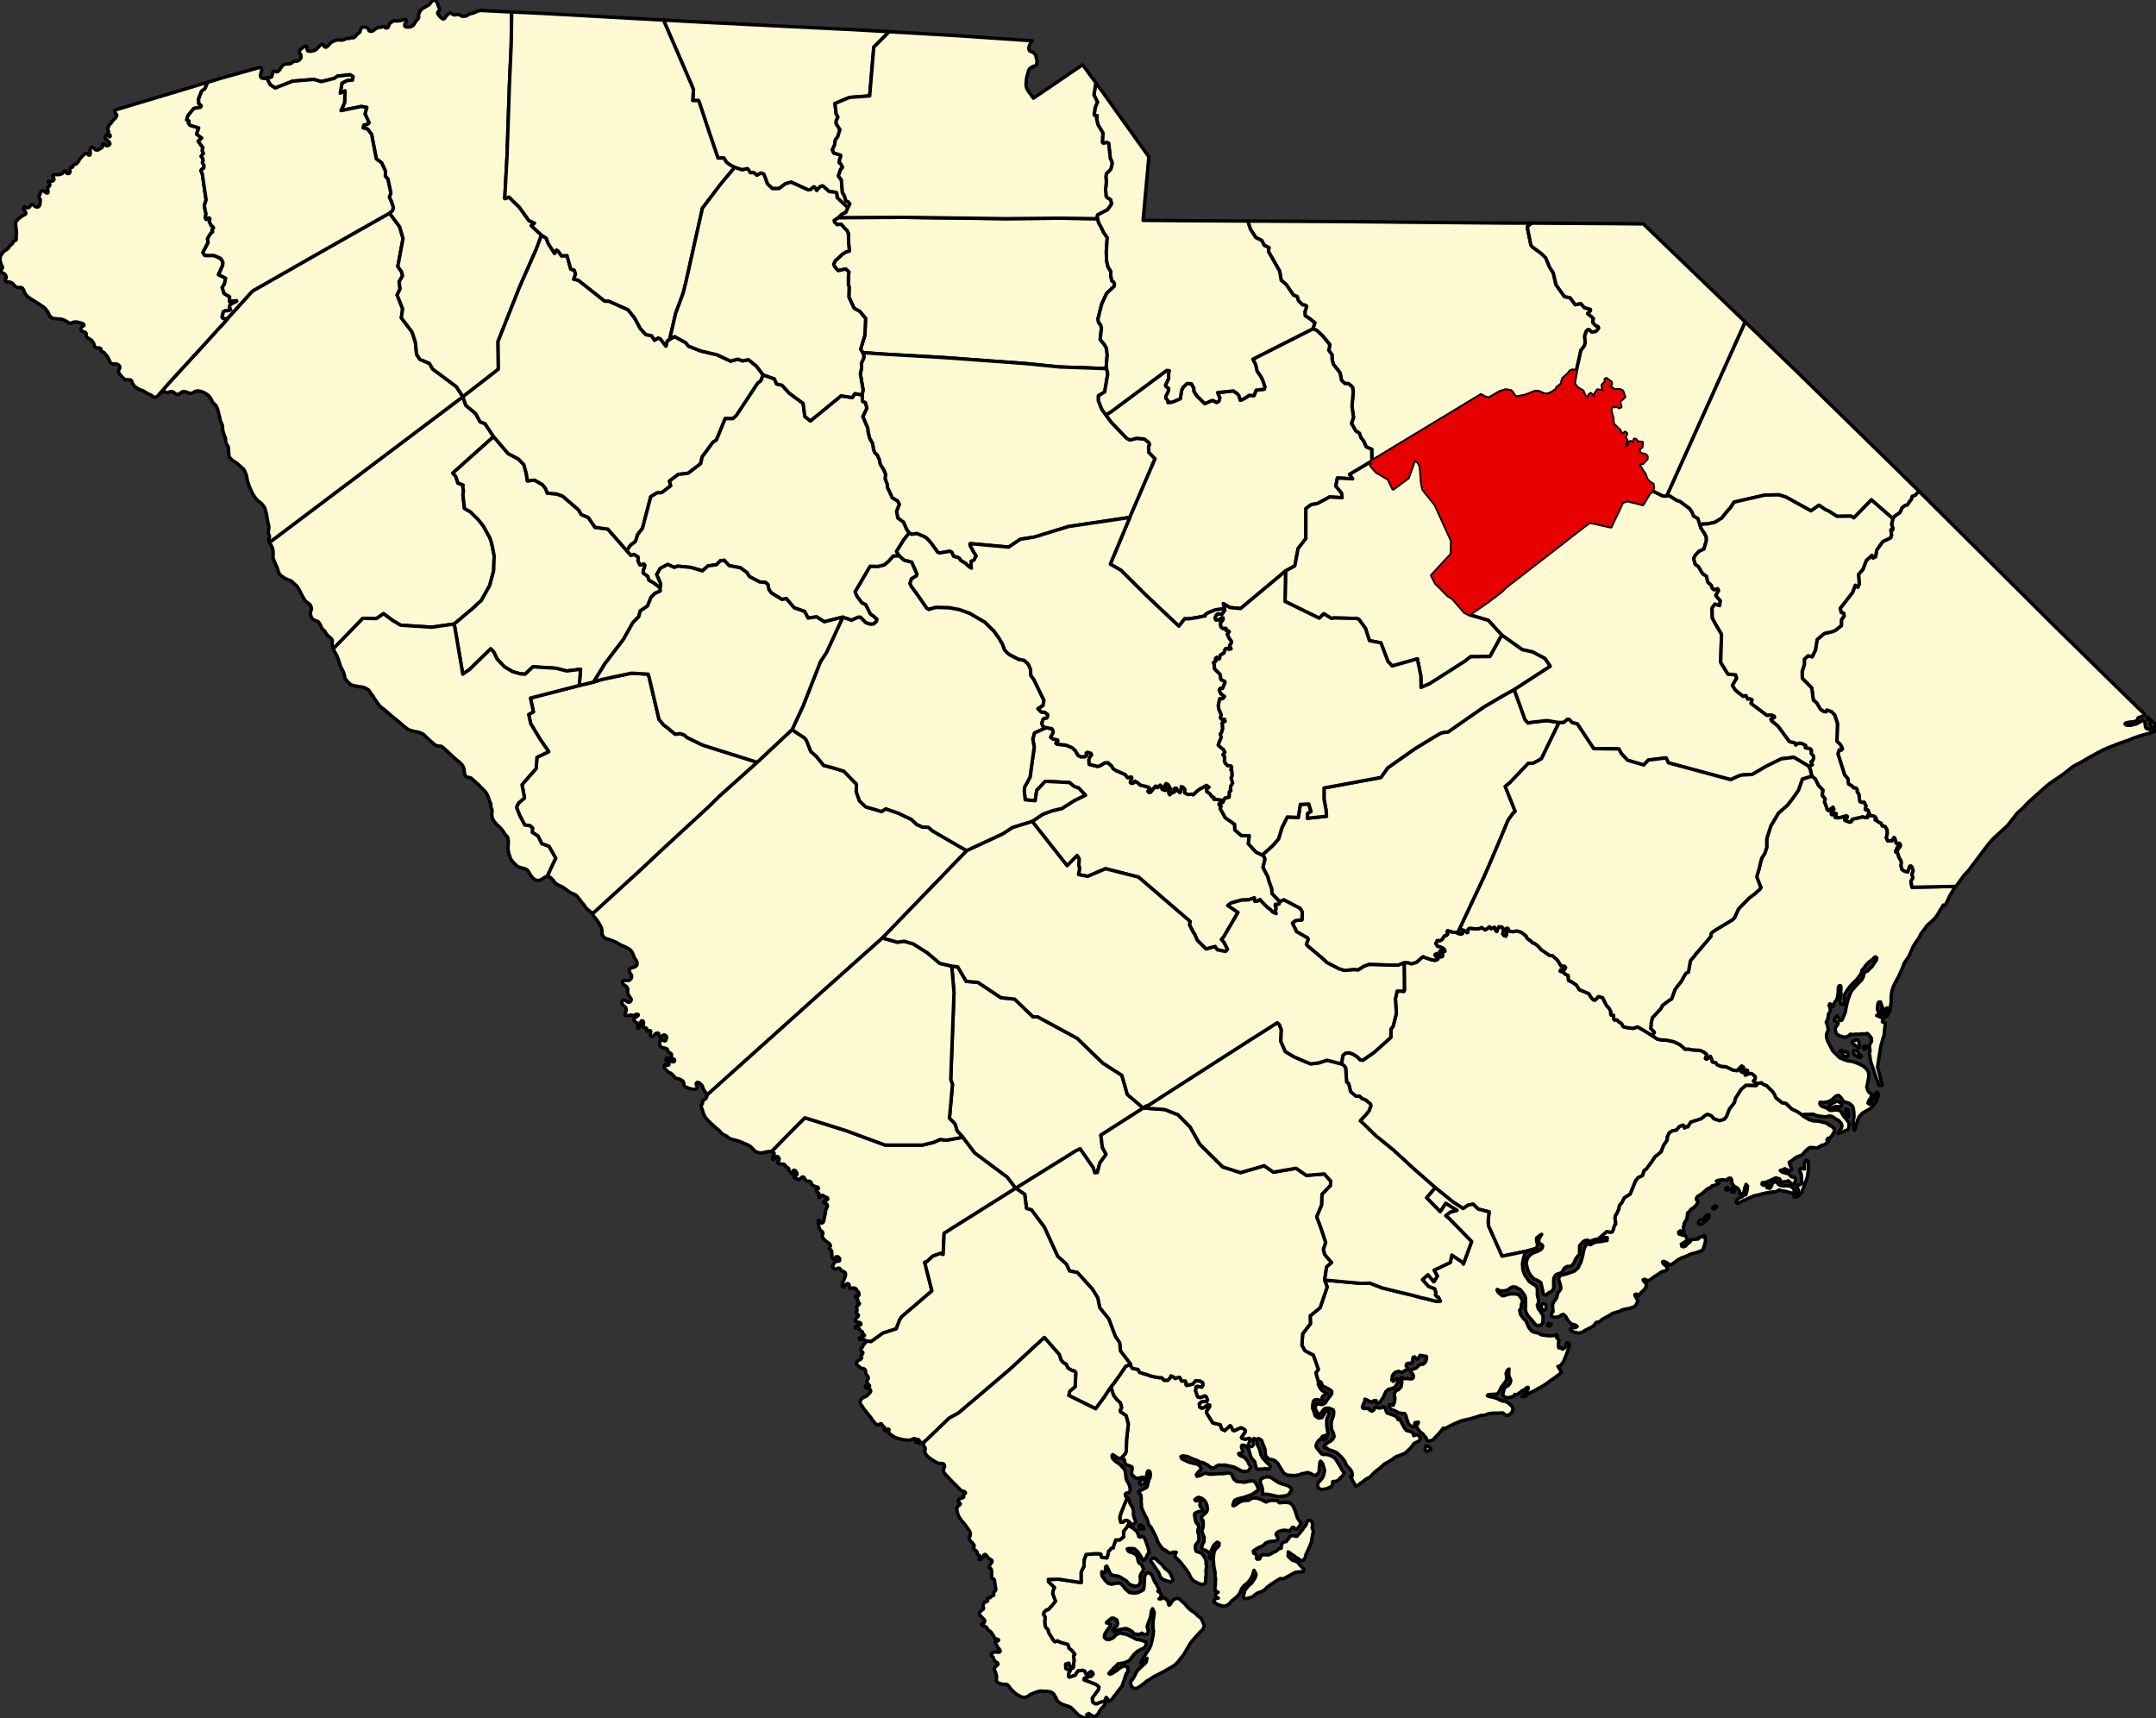 <?xml version="1.0" standalone="yes"?>
<svg xmlns="http://www.w3.org/2000/svg" xmlns:xlink="http://www.w3.org/1999/xlink" version="1.1" width="1473.13" height="1174.07" viewBox="-22174,-14141 44194,35222">

<rect x="-22174" y="-14141" width="44194" height="35222" fill="#333333" stroke="none"/>

<g stroke="black" fill="#fdf9d2" stroke-linejoin="round" stroke-width="70">
<path id="Abbeville" d="M -12686,-6009 l 61,177 200,166 92,171 98,35 179,268 -834,746 5,10 56,65 21,66 20,65 72,26 36,15 -5,15 0,35 10,61 0,40 -10,35 31,292 51,31 72,40 158,156 108,136 133,242 26,76 25,101 36,186 0,20 -10,293 -82,302 -51,91 -71,126 -46,86 -103,91 -30,35 -425,358 -461,66 -639,-41 -159,-95 -190,-141 -148,100 -276,-5 -589,606 -15,20 -16,-50 -9,-36 -1,-20 0,-15 5,-35 -1,-11 -6,-19 -8,-14 -10,-12 -31,-30 -31,-25 -26,-26 -20,-30 -15,-30 -21,-24 -20,-16 -13,-15 -13,-16 -15,-30 -16,-35 -15,-30 -25,-35 -21,-11 -30,-11 -31,-10 -26,-19 -31,-30 -10,-23 -7,-21 -10,-50 6,-35 16,-41 0,-25 -5,-27 -13,-35 -15,-19 -20,-17 -14,-10 -26,-19 -35,-31 -31,-51 -9,-16 -22,-39 -47,-94 -25,-46 -26,-41 -25,-26 -29,-25 -13,-13 -9,-7 -26,-25 -20,-20 -5,-3 -28,-10 -21,-9 -13,-4 -35,-15 -25,-12 -6,-3 -37,-25 -40,-26 -20,-21 -20,-25 -6,-12 -16,-42 -16,-58 -35,-78 -16,-40 -14,-29 -7,-22 -7,-19 -10,-25 1,-36 2,-41 0,-45 -9,-60 -12,-35 -10,-21 -9,-14 -7,-11 -15,-26 -16,-26 31,-19 z" />
<path id="Aiken" d="M -5938,813 l 87,60 174,116 36,50 87,222 113,101 153,187 159,40 251,76 260,267 -5,152 67,191 128,122 327,95 82,-55 261,91 266,126 112,106 118,51 118,5 87,75 521,303 179,101 -1729,1790 -1341,1196 -2258,2026 -2,-13 -10,-25 -16,-21 -14,-21 -7,-9 -14,-25 -6,-11 -5,-9 -10,-31 -11,-31 -43,-43 -7,-6 -26,-16 -15,-3 -10,0 -21,20 -1,15 7,23 3,8 6,15 6,18 -5,21 -21,15 -41,10 -75,-12 -48,-18 -15,-6 -10,-5 -21,-5 -15,-10 -15,-15 -11,-39 0,-26 -15,-31 -25,-20 -30,-16 -37,-14 -51,-10 -7,-5 -22,-18 -32,-43 -43,-35 -50,-26 -36,-30 -25,-25 -7,-9 -7,-13 -8,-14 -3,-9 -4,-23 0,-6 3,-7 16,-11 20,1 23,5 20,0 14,-9 2,-9 0,-7 -4,-16 -15,-11 -21,-21 -15,-19 -7,-15 -1,-9 5,-15 10,-15 24,1 22,9 15,20 14,21 22,14 16,8 30,3 15,-10 5,-11 0,-23 -15,-10 -21,-11 -20,-11 -16,-15 6,-20 5,-21 -2,-24 -6,-10 -18,-12 -18,-9 -19,-16 -16,-25 -9,-31 -26,-15 -9,-2 -20,-7 -41,-5 -14,-8 -22,-16 -20,-16 -5,-30 1,-25 0,-26 3,-11 5,-9 6,-11 10,-5 25,0 21,5 15,6 21,5 13,-2 5,-5 5,-15 6,-25 10,-16 -6,-27 -18,-23 -17,-6 -14,-3 -20,5 -19,15 -7,7 -16,14 -14,5 -21,-10 -10,-20 0,-21 -5,-25 -20,-10 -26,5 -25,14 -21,26 -9,12 -7,7 -12,4 -13,3 -26,-5 -5,-10 -5,-14 1,-25 5,-30 1,-26 -10,-10 -8,-1 -15,0 -30,10 -19,0 -10,-15 11,-25 -3,-10 -2,-7 -23,-10 -6,-1 -20,-8 -15,-10 -6,-26 6,-26 5,-30 -5,-24 -7,-9 -8,-8 -17,0 -9,2 -21,35 -5,38 -5,28 -3,15 -4,7 -14,23 -19,4 -11,-10 2,-13 7,-15 10,-20 1,-22 -15,-15 -15,-20 -26,-10 -25,-20 -14,-21 5,-20 6,-9 13,-16 9,-9 14,-10 23,-16 20,-16 5,-12 -8,-8 -7,-4 -32,0 -26,15 -20,9 -14,6 -17,-6 -14,-9 -46,5 -28,7 -13,3 -25,-5 -17,-9 -10,-16 11,-26 11,-25 5,-39 1,-24 -1,-8 -31,-41 -28,-24 -25,-26 -7,-22 -1,-8 10,-30 21,-17 4,-3 21,0 20,10 13,9 8,6 13,9 16,8 14,3 13,0 10,-2 10,-5 15,-20 5,-12 5,-14 -5,-14 -4,-8 -21,-31 -25,-35 -18,-43 -3,-27 0,-11 5,-45 -11,-30 -3,-6 -11,-15 -26,-19 -25,-16 -25,-20 -10,-30 7,-26 19,-15 19,-4 6,0 30,4 34,0 15,-2 21,-10 21,-20 15,-29 0,-29 -3,-22 -20,-31 -13,-22 -7,-14 -4,-11 -3,-17 0,-9 4,-14 6,-7 24,-16 27,-9 36,-11 9,-3 17,-6 25,-20 15,-26 1,-25 -5,-31 -14,-29 -30,-41 -9,-19 -9,-26 -26,-62 -20,-34 -24,-28 -6,-5 -21,-18 -16,-10 -18,-8 -38,-22 -25,-10 -17,-7 -19,-8 -6,-3 -22,-8 -19,-10 -11,-6 -30,-21 -11,-5 -20,-10 -15,-10 -20,-8 -41,-19 -37,-12 -45,-19 -40,-10 -31,-11 -26,-15 -25,-30 -21,-30 -5,-51 0,-45 -5,-30 -10,-31 -4,-7 -25,-43 -20,-36 -44,-66 -25,-31 -20,-21 -9,-11 -11,-14 -10,-21 0,-20 -6,-8 997,-912 425,-399 946,-872 220,-217 783,-701 z" />
<path id="Allendale" d="M -2436,9169 l 240,318 670,500 173,227 -1467,923 -21,434 -61,-20 -153,56 -123,116 -31,5 -10,5 148,585 -619,530 -41,61 -71,187 -271,86 -245,176 -108,-10 -3,-6 -6,-10 -13,-10 -8,-4 -82,0 -21,-10 -4,-14 7,-10 8,-7 22,-13 7,-3 17,-9 14,-4 32,-12 2,-4 0,-7 -10,-10 -18,-14 -10,-10 -1,-22 -4,-13 -26,-14 -15,-6 -6,-5 -5,-8 -3,-18 -17,-15 -20,-10 -46,0 -10,-15 6,-16 24,-15 33,-9 29,-4 20,-6 5,-7 2,-15 -7,-14 -25,-15 -33,-5 -18,-6 -17,-9 -15,-16 0,-15 6,-19 20,-21 16,-15 10,-15 10,-20 0,-11 -25,-25 -13,-20 -5,-7 -3,-8 5,-10 10,-15 6,-20 -2,-6 -3,-15 -6,-20 0,-20 17,-21 9,-9 26,-24 5,-17 -11,-14 -20,-11 -15,-10 5,-15 10,-15 -5,-20 -17,-21 -20,-16 -8,-17 8,-12 14,-5 18,5 20,-5 10,-15 6,-15 -6,-27 -14,-23 -25,-31 -19,-32 -8,-3 -20,-11 -26,-6 -13,4 -13,2 -11,5 -17,3 -8,0 -10,-3 -12,-28 1,-25 -2,-10 -7,-17 -6,-9 -5,-5 -25,-2 -25,16 -21,25 -15,25 -17,4 -15,-5 -9,-9 0,-20 1,-30 9,-27 16,-35 15,-35 15,-40 6,-13 2,-12 6,-40 -4,-21 -15,-20 -21,-10 -20,-10 -30,-17 -7,-7 -9,-12 -5,-6 -10,-14 -12,-5 -7,-2 -26,4 -16,15 -26,3 -20,-10 -26,-15 -13,-25 5,-20 9,-22 9,-19 20,-30 16,-15 20,-5 26,0 26,-5 10,-5 4,-15 0,-18 -3,-18 -17,-20 -15,-11 -18,-3 -6,0 -21,5 -5,15 -16,19 -10,10 -16,0 -10,-10 -15,-10 -5,-26 1,-15 0,-15 -2,-12 -2,-18 0,-36 -4,-26 -15,-14 -5,-9 -5,-7 -15,-10 -4,-20 5,-20 10,-15 5,-9 -10,-26 -3,-6 -11,-10 -15,-13 -10,-8 -48,-34 -28,-28 -20,-21 -19,-26 -5,-30 5,-25 11,-26 -5,-21 -16,-20 -28,-20 -25,-41 -10,-30 -3,-19 -11,-65 0,-46 2,-5 10,-1 14,0 8,11 8,14 6,9 4,7 15,15 20,-5 16,-14 10,-26 3,-14 4,-26 18,-82 10,-45 1,-40 11,-34 16,-30 11,-19 1,-31 -15,-26 -31,-10 -20,-6 -10,-17 1,-14 10,-10 26,-10 16,-10 9,-5 21,-15 0,-11 -10,-23 -7,-2 -13,-3 -20,-5 -19,-14 -16,-13 -15,-10 -18,3 -10,2 -19,9 -11,20 -15,10 -15,-16 1,-20 3,-11 2,-9 1,-20 -5,-15 -31,-16 -10,-10 -4,-21 6,-17 7,-8 8,-4 16,-10 4,-9 -5,-15 -20,-15 -31,0 -15,-10 -15,-5 -41,-26 -4,-4 -12,-15 -5,-21 -4,-9 -6,-11 -22,-15 -16,-1 -18,1 -17,-1 -26,-16 -24,-31 -5,-10 -4,-13 -16,-15 -17,-3 -9,0 -25,23 -21,15 -25,15 -7,-2 -39,-13 -22,-5 -25,-17 -4,-23 5,-5 10,-7 21,-9 5,-4 11,-7 5,-14 4,-11 -1,-8 -3,-7 -17,-29 -12,-17 -18,-11 -5,-3 -18,5 -5,19 -1,9 3,8 0,13 -4,15 -15,5 -9,-3 -8,-5 -20,-20 -15,-20 -12,-17 -6,-13 -3,-16 -1,-9 -10,-15 -14,-7 -17,-9 -20,-21 -9,-15 -10,-15 -21,-9 -20,-6 -46,0 -30,-1 -11,-7 -17,-9 -8,-17 6,-15 20,-15 7,-19 4,-16 -2,-12 -5,-10 -10,-15 -5,-7 -7,-7 -20,-5 -16,9 -16,30 -10,8 -11,7 -15,10 -13,-5 -10,-15 0,-20 16,-30 8,-16 11,-20 1,-25 -20,-21 -30,-15 408,-418 271,-272 276,86 562,176 153,56 655,242 762,1 230,-56 138,-60 128,15 z" />
<path id="Anderson" d="M -14189,-9773 l 205,277 72,242 -107,574 77,111 20,81 -71,121 20,146 -61,126 113,282 -26,187 221,292 66,206 26,252 67,101 194,81 67,116 487,363 133,206 -3936,2965 -31,19 -10,-25 -4,-19 10,-30 5,-32 0,-29 -11,-25 -10,-30 -1,-31 6,-30 5,-51 0,-34 -15,-51 -3,-21 -4,-21 -10,-50 -14,-81 -1,-8 -8,-33 -14,-56 -14,-45 -25,-41 -20,-27 -35,-35 -41,-31 -40,-36 -29,-32 -14,-22 -26,-40 -31,-51 -24,-54 -24,-56 -16,-39 -7,-22 -26,-81 -18,-102 -5,-16 -13,-28 -18,-45 -18,-33 -17,-17 -19,-16 -23,-23 -31,-26 -51,-47 -20,-11 -59,-39 -5,-4 -21,-16 -14,-14 -7,-9 -20,-20 -10,-18 -9,-30 -1,-14 -3,-45 0,-20 -3,-27 0,-25 -1,-9 -4,-31 -18,-33 -17,-22 -14,-41 -2,-11 -3,-19 -4,-51 -15,-40 -14,-36 -10,-30 -11,-35 -5,-30 -5,-35 0,-41 -7,-33 -14,-29 -25,-54 -10,-55 -11,-44 -10,-42 -26,-96 -14,-33 -13,-33 -9,-14 -20,-15 -17,-17 -5,-4 -24,-25 -3,-5 -8,-20 -10,-21 -16,-30 -6,-9 -14,-20 -13,-16 -12,-15 -24,-18 -30,-20 -71,-38 -51,-14 -40,-5 -12,0 -20,3 -39,13 -28,20 -26,9 -31,5 -28,-5 -7,-4 -31,-12 -17,-7 -11,-2 -36,-5 -23,0 -15,2 -37,29 -26,15 -31,14 -20,0 -30,-22 -5,-3 -18,-15 -7,-6 -11,-6 -8,-5 -10,-3 -11,-3 -19,0 -16,3 -15,6 -8,5 -16,8 -20,1 -23,-6 -15,-5 -26,-5 -26,1 -28,8 -28,18 36,-41 15,-15 103,-121 813,-887 200,-222 122,-131 46,-51 26,-30 35,-48 6,-7 25,-26 466,-514 1511,-862 z" />
<path id="Bamberg" d="M 1261,8570 l -869,555 30,252 77,142 -128,176 -52,197 -51,5 -35,-106 -266,-384 -87,40 -1233,767 -173,-227 -670,-500 -240,-318 -117,-127 -46,-146 -113,-116 62,-697 -36,-96 67,-1781 -46,-545 123,15 174,298 240,20 471,314 281,30 378,363 97,1 808,439 527,510 388,248 112,393 z" />
<path id="Barnwell" d="M -4086,5085 l 307,86 138,-20 189,56 286,181 256,217 245,56 46,545 -67,1781 36,96 -62,697 113,116 46,146 117,127 -337,60 -128,-15 -138,60 -230,56 -762,-1 -655,-242 -153,-56 -562,-176 -276,-86 -271,272 -408,418 -42,1 -51,7 -26,4 -51,14 -36,5 -31,0 -30,-5 -36,-10 -26,-14 -35,-27 -4,-4 -30,-35 -40,-37 -9,-6 -45,-28 -77,-31 -92,-40 -102,-30 -31,-6 -20,-5 -9,-2 -26,-12 -21,-6 -21,-21 -26,-19 -33,-21 -25,-11 -21,-6 -23,-23 -26,-25 -30,-35 -51,-40 -52,-46 -19,-17 -47,-44 -61,-60 -42,-45 -29,-46 -25,-56 -19,-66 -3,-9 -16,-47 -10,-20 0,-21 11,-14 15,-10 5,-15 0,-10 -4,-26 11,-15 6,-5 18,-14 15,-10 10,-10 20,-21 11,-20 3,-25 -1,-12 2258,-2026 z" />
<g id="Beaufort">
<path id="4800" d="M 1001,13821 l 10,45 21,30 10,11 82,15 30,5 31,60 61,21 87,25 97,35 31,6 107,20 77,5 41,50 76,1 46,-46 21,-45 46,20 41,35 30,-15 62,-10 40,76 77,0 15,35 0,46 16,10 122,-30 52,-66 97,5 51,31 10,50 -26,46 -92,-16 -25,10 -11,81 41,121 51,16 102,-36 26,21 25,60 -15,36 -102,5 -51,40 5,66 41,25 46,-10 82,-61 40,10 -5,36 -61,91 5,40 122,197 154,36 30,91 61,30 108,-101 20,10 41,86 31,5 127,-60 57,20 40,40 -5,31 -76,111 15,20 61,15 82,-20 25,15 -30,101 0,41 20,15 41,-5 31,-36 -5,-60 15,-66 62,21 -1,45 10,61 46,101 26,106 35,65 77,86 66,61 16,30 -21,36 -26,15 -30,0 -36,-10 -36,10 -46,0 -51,5 -35,-10 -11,-21 -15,-65 -15,-61 -56,-61 -26,-45 -25,-91 -21,-66 -51,-60 -76,-16 -16,20 5,41 21,61 -21,45 -15,0 -46,5 0,15 31,30 66,26 51,40 36,51 25,55 41,56 -51,86 -46,5 -41,5 -41,-5 -102,-51 -66,-35 -189,-41 -62,5 -56,-5 -51,20 -31,30 -61,11 -46,-26 -36,-30 -56,-30 -51,-26 -66,-10 -41,-30 -82,-26 -117,-55 -92,-16 -16,0 -35,16 20,45 72,35 81,36 77,20 92,20 56,41 15,66 -51,45 -46,61 15,35 46,-10 46,-20 41,-25 51,-10 51,20 92,0 118,-10 97,0 82,-15 41,5 15,0 30,20 11,31 35,75 62,46 76,5 77,10 87,-20 71,-10 46,10 31,41 35,70 21,56 -46,40 -87,61 -164,60 -127,30 -67,31 -25,55 -11,51 26,5 41,-25 41,-31 41,-25 51,-20 41,-5 81,-5 57,-35 51,-15 81,10 72,25 56,31 41,20 76,-31 72,-4 77,5 46,45 66,-5 51,-5 56,5 46,10 36,31 31,35 20,51 20,50 46,137 36,60 25,26 16,20 -41,71 -46,55 -31,10 -31,-45 -30,-5 -16,25 -25,25 -16,30 -15,-5 -25,-5 -57,-10 -51,5 -71,20 -36,20 -26,41 11,20 15,25 15,36 -15,40 -36,15 -118,10 -81,30 -36,36 -31,25 -71,30 -87,51 -31,25 5,30 5,15 51,26 11,40 -11,36 21,20 46,-5 30,-66 16,-15 41,-5 56,0 30,5 62,-25 61,-35 36,-16 30,-20 31,-30 51,-15 0,-20 11,-46 0,-25 35,-30 31,-10 31,-5 10,-26 25,-20 16,-25 15,-35 57,-16 20,-5 25,16 46,5 67,-76 25,-35 26,-26 21,-45 25,-20 31,-51 10,-35 15,-35 31,-5 21,0 25,20 15,20 10,46 -10,70 26,66 -26,121 -15,106 -47,111 -61,132 -21,75 -25,41 -36,20 -46,-15 -36,-31 -46,-25 -35,-30 -123,-81 5,50 -10,31 41,45 51,46 56,15 46,20 66,81 31,30 36,41 -11,45 -61,5 -72,5 -40,10 -41,21 -97,55 -108,56 -51,-11 -77,46 -102,65 -97,71 -41,45 -66,41 -97,35 -77,61 -31,20 -97,25 -51,5 -30,-35 20,-61 16,-71 40,-55 41,-46 62,-55 30,-46 36,-55 16,-46 5,-35 -41,-76 -21,71 -15,45 -46,81 -46,56 -77,60 -51,66 -25,66 -36,60 -62,61 -71,55 -41,46 -36,35 -71,35 -62,-10 -86,-25 -26,-20 -46,-26 5,-55 10,-5 11,-10 30,-16 31,0 -41,-20 -15,-35 5,-36 15,-15 31,-15 -61,-30 -5,-51 5,-40 5,-41 0,-55 5,-41 -5,-40 -10,-41 5,-55 -10,-56 -15,-76 -5,-30 0,-25 -5,-71 0,-50 5,-71 15,-76 41,-50 51,-51 6,-55 -41,-21 -51,41 -26,35 -21,40 -25,61 -26,40 -61,-30 -20,-20 -31,0 -36,-25 -25,-21 10,-35 10,-40 31,-56 0,-46 5,-45 -25,-56 -11,-35 -15,-40 21,-46 10,-55 0,-36 -5,-76 -20,-20 -11,-45 16,-31 46,-35 46,-50 15,-46 -10,-81 -25,-65 -46,-56 -46,-30 -16,-5 -35,-11 -41,16 -41,35 15,20 36,0 36,-5 30,25 -5,21 -10,50 15,36 26,25 20,25 -5,30 -26,10 -56,5 -36,16 -40,20 -6,30 11,71 15,76 41,50 20,51 -10,35 -11,35 6,46 15,61 5,96 -36,55 -36,46 -5,65 20,61 41,15 67,25 35,41 46,76 16,65 -6,26 11,25 -1,61 -10,50 5,101 -10,61 -5,111 -62,25 -71,-20 -51,-25 -51,-26 -46,-45 -26,-41 -30,-65 -56,-86 -92,-117 -36,-45 -102,-101 0,-41 26,-50 -41,-5 -41,10 -36,15 -51,-20 -51,-41 -61,-30 -36,-51 -35,-45 -26,-46 -31,-86 -40,-81 -62,-121 -40,-50 -21,-26 -5,-30 -15,-51 -15,-40 -31,-51 -15,-35 -31,-61 -10,-35 -21,-35 1,-56 -6,-56 1,-75 -6,-66 -15,-25 -5,-10 -20,-16 -5,-20 20,-25 46,-15 36,-20 56,-26 20,-35 11,-55 5,-16 15,-55 16,-30 10,-31 5,-45 -10,-61 -21,-15 -20,0 -15,30 -11,56 -5,40 -20,26 -46,-21 -31,0 -31,10 -40,10 -41,-5 -21,-5 -20,-20 -21,-20 -25,-25 -10,-26 5,-50 10,-41 -5,-35 -15,-15 -21,-5 -51,-20 -30,-11 -26,-25 -5,-35 -10,-46 -31,-15 -36,-10 92,-101 16,-56 5,-222 36,-323 -46,-172 -117,-81 -5,-25 30,-56 -10,-45 -15,-56 -77,-70 -61,-81 -56,-167 26,-40 56,-71 107,-151 51,-76 41,-61 21,-30 z" />
<path id="4844" d="M 4034,16248 l 92,35 66,16 56,25 41,35 10,36 -15,35 -26,35 -15,26 -56,25 -159,20 -107,-26 -97,-20 -51,-5 -72,0 6,-45 0,-36 -5,-35 -6,-31 -15,-35 -15,-30 -5,-41 5,-35 20,-30 41,-20 51,-16 57,1 56,20 66,45 z" />
<path id="4845" d="M 1301,16235 l -31,46 -31,10 -20,5 -41,-46 36,-50 41,-15 46,10 z" />
<path id="4846" d="M 932,16563 l 11,0 15,16 15,30 10,45 16,41 25,35 31,61 5,55 0,71 15,56 21,45 10,41 -36,35 -51,5 -31,20 5,31 11,5 35,20 26,20 30,25 36,36 26,55 10,41 30,15 16,-15 30,-5 46,40 26,66 30,91 16,40 20,106 -36,31 -20,55 -36,51 -31,15 -20,-25 -26,-56 -35,-56 -41,-55 -56,-46 -51,-5 -62,0 -35,10 20,41 31,20 56,15 41,20 35,26 26,40 5,40 15,61 21,30 20,11 20,15 16,25 25,51 -5,55 -31,36 -20,40 -10,40 5,56 0,50 -26,66 -46,20 -36,5 -102,-30 -41,-35 -30,-41 -46,-30 -36,-20 -41,-26 -51,-25 -76,-10 -67,-21 -35,-50 -26,-66 -31,-60 -25,20 0,101 -10,15 -67,-20 0,35 5,51 61,86 62,65 76,21 67,-16 41,-5 51,-5 30,16 31,30 31,35 25,41 41,30 41,41 56,10 41,5 76,-10 82,-36 41,-30 10,-65 5,-86 6,-112 30,-65 36,-15 51,15 36,40 25,66 26,61 41,60 20,46 20,35 16,31 -31,25 31,20 25,20 16,41 -21,55 -26,20 46,1 52,-31 30,26 56,50 5,41 16,45 15,-10 10,-10 16,-25 30,-51 51,-35 41,-10 36,5 36,25 41,41 51,45 40,51 46,45 41,36 77,50 56,56 71,56 21,45 20,46 25,60 -30,76 -67,61 -66,75 -67,76 -51,61 -25,40 -46,81 -67,116 -56,71 -72,91 -76,70 -77,46 -72,40 -71,41 -77,40 -112,55 -97,66 -41,20 -92,76 -56,40 -51,31 -16,10 -51,0 -30,-15 -26,-26 -20,-60 0,-31 61,-81 31,-60 20,-46 36,-55 169,-157 20,-86 -56,56 -36,40 -25,15 -16,-20 16,-30 41,-71 66,-101 51,-76 36,-75 31,-122 15,-81 11,-91 -11,-55 0,-111 6,-71 10,-61 10,-86 -35,-75 -26,50 -5,46 -11,70 -71,197 25,91 -20,71 -67,5 -46,-30 -61,30 -82,-15 -30,-10 -21,-36 -56,-35 -61,-26 -51,0 -46,11 -61,10 -51,15 -46,25 -11,-10 -20,-20 21,-26 30,-35 41,-30 10,-56 -20,-66 -66,-35 -46,5 -57,50 -35,26 -6,15 16,10 36,5 30,15 -10,51 -36,45 -41,56 -30,55 -11,61 41,40 61,6 57,-21 40,-25 41,-50 92,-41 31,15 92,16 76,35 51,25 46,26 46,20 72,10 71,26 46,10 -5,65 -36,61 -76,35 -67,36 -66,60 -62,81 -40,51 -46,20 -31,10 -20,15 -62,5 -15,5 -26,5 -25,0 -46,51 -41,35 -26,30 -35,36 -36,40 -5,10 10,5 10,10 46,-15 41,-30 46,-25 51,-46 61,-35 46,-20 41,10 26,10 5,40 15,56 -41,40 -20,56 -31,96 -41,111 -77,96 -46,66 -40,45 -46,66 -67,30 -30,-66 -16,-10 -20,46 0,40 -31,-5 -82,25 -56,26 -36,0 -25,-16 -26,-20 -10,-81 36,-50 92,-127 10,-50 -35,-35 -57,-31 -30,-10 -36,-15 -148,-56 5,-35 97,-30 46,-11 36,-40 -10,-30 -21,-21 -30,5 -36,46 -46,0 -26,-61 -40,-20 -36,5 -56,5 -36,46 -26,45 -117,40 -20,-10 0,-65 30,-56 -87,-46 -5,-91 67,-20 15,31 5,35 51,40 16,-10 5,-25 15,-126 -10,-96 25,-31 -66,-81 -56,-45 -5,-35 -20,-41 -62,-15 -97,-30 -51,-26 -46,20 -25,-15 -107,-172 -11,-45 -5,-20 -46,-46 -10,-25 -10,-91 10,-91 -35,-61 10,-40 51,-51 36,-5 61,-65 87,-106 -56,-157 8,-62 26,-64 -119,-113 -6,-51 216,-5 459,70 -2,-58 0,-151 21,-51 41,-81 0,-126 15,-40 26,-71 81,-5 103,-10 51,0 61,5 10,5 5,56 46,15 16,0 51,5 10,-10 25,-127 11,-5 46,-55 41,-10 5,-31 46,-131 82,0 81,-65 -5,-107 67,-85 56,-106 -51,-36 -56,10 -21,25 -51,5 -20,-85 5,-41 5,-15 16,-51 10,-25 36,-91 15,-40 z" />
<path id="4852" d="M 1177,17119 l 41,-5 41,36 20,45 -51,5 -46,0 -5,-40 z" />
<path id="4859" d="M 2632,17808 l -20,-46 10,-20 21,0 10,56 z" />
<path id="4861" d="M 1672,17969 l 41,45 41,30 35,31 36,50 15,46 26,40 -5,46 -41,30 -41,-15 -36,-10 -41,-15 -35,-11 -31,-30 -26,-25 -20,-56 -20,-45 -51,-71 -62,-96 -20,-25 -31,-41 26,-35 36,-20 30,15 31,10 26,35 45,36 26,25 31,30 z" />
</g>
<path id="Berkeley" d="M 6609,5593 l 10,-5 77,5 56,20 36,-5 36,-15 36,-10 81,-70 31,-31 26,-15 31,16 148,50 10,0 56,10 57,-25 0,-40 -46,-15 -16,-36 36,-25 46,25 41,46 31,-10 0,-41 -21,-25 -30,-10 -5,-25 10,-15 20,5 57,15 20,-10 -5,-25 -15,-21 -36,-25 -51,-20 -46,-10 -36,-61 21,-30 5,-25 30,-5 31,5 31,-15 25,-25 36,-61 46,-10 21,-25 -15,-41 15,-30 118,36 46,0 41,15 20,10 46,10 31,-10 -5,-76 30,5 72,51 15,-5 5,-66 36,-20 118,16 87,-10 36,-21 76,51 57,-40 30,-26 31,41 46,-25 26,-5 20,65 26,21 25,-61 16,-35 66,5 31,60 -16,81 26,35 36,11 20,-51 -15,-70 0,-36 36,-5 25,46 21,20 66,5 41,-10 36,-5 82,25 51,36 56,45 15,36 16,20 66,45 31,36 41,10 76,60 62,71 163,111 31,10 36,1 102,90 76,122 72,5 20,25 -20,45 -77,5 -15,26 66,20 36,40 61,26 10,106 51,20 108,71 61,96 194,81 56,91 46,40 31,0 66,-71 87,26 41,86 36,70 56,61 35,71 -5,40 10,25 51,5 0,71 16,25 56,0 41,46 46,20 35,71 77,20 128,16 92,-31 123,71 183,112 92,65 92,21 62,0 51,5 138,30 128,61 76,66 21,25 76,0 82,16 159,10 76,35 62,51 -31,81 25,10 31,-15 46,-41 26,56 15,60 71,16 31,45 87,31 87,5 148,71 82,10 82,-86 15,-10 36,26 -57,80 31,25 77,-50 30,10 0,20 -51,51 5,25 92,-35 51,10 62,56 0,45 -36,46 30,30 56,20 -30,46 -210,-6 -97,81 -118,186 -21,86 -102,131 -62,157 -46,55 -98,30 -117,-41 -51,-60 -77,-31 -51,26 -77,65 -215,70 -61,96 -36,0 -31,25 -30,-60 -77,30 -56,70 -93,20 -35,26 -21,10 -41,85 0,61 -72,106 -41,101 -15,40 -123,101 -72,106 -108,146 -41,25 -36,106 -92,45 -51,66 -108,267 -123,81 -51,101 -46,50 -16,81 -36,81 -31,50 -10,51 10,75 5,51 -25,25 -26,91 -21,40 -35,10 -77,-15 -174,151 -51,5 -67,20 -30,21 -31,0 -15,-16 -26,-5 -36,0 -36,15 -30,25 -36,41 -26,30 0,177 -41,40 -41,56 -31,75 -36,46 -31,30 -71,0 -56,30 -21,35 -31,51 -25,20 -56,15 -36,15 -31,30 -21,51 -5,101 5,50 -5,61 -36,50 -41,21 -46,25 -20,30 -46,0 -31,-35 0,-36 -15,-71 -15,-70 -10,-41 -52,-35 -40,-20 -16,-5 -41,-21 -61,-65 -51,-91 -20,-71 -20,-91 20,-86 31,-45 5,-15 62,-51 61,-25 56,-20 62,-35 30,-31 11,-40 -11,-25 -51,-31 -20,-10 5,-80 57,-96 -31,15 -31,25 -41,35 -5,26 10,65 15,46 -20,60 -21,20 -46,10 -76,20 -36,16 -164,35 -71,15 -297,60 -275,-616 -10,-101 21,-192 -225,-56 -102,-101 -102,20 -103,70 -209,-136 -363,-293 -439,-385 -424,-389 -367,-298 -179,-177 -128,-121 21,-25 72,-76 82,-96 41,-106 -6,-40 -97,-81 -76,-30 -56,-51 -72,0 -107,-91 -41,-167 -41,-30 -20,-293 -20,-30 -51,-45 -16,-5 31,-177 57,-45 71,-5 67,20 92,55 71,71 51,5 231,-161 343,-307 0,-167 46,-60 67,-263 -20,-302 36,-157 77,0 61,5 10,-15 z" />
<path id="Calhoun" d="M -733,774 l 118,21 25,35 5,45 -51,96 46,35 97,21 5,20 -41,45 21,20 97,11 92,10 128,55 61,61 57,96 46,25 92,0 31,-25 -5,-51 25,-15 72,20 15,36 -36,40 -20,56 5,95 169,41 51,-10 97,-61 67,-5 61,56 15,10 31,56 51,35 194,86 52,65 76,-15 11,20 -31,91 25,20 41,-10 26,-35 56,30 56,51 164,40 31,26 -36,60 15,20 36,0 72,-90 31,-36 20,10 10,16 16,5 30,-36 21,-15 15,15 26,71 51,20 20,0 21,-10 -46,-76 30,-50 31,10 26,25 10,36 36,40 -46,81 20,35 46,-45 46,-10 5,-66 11,-15 30,5 21,45 46,41 20,-20 11,-101 35,10 41,50 -5,66 61,35 77,-5 36,10 72,-70 61,-46 51,-25 87,-50 52,35 -47,46 6,50 61,40 36,56 46,20 0,36 163,20 26,30 -5,15 -77,30 0,21 41,30 -21,45 108,192 189,131 5,116 133,116 163,1 -20,166 158,172 128,60 31,21 25,60 -41,172 102,196 15,71 62,167 5,100 158,167 -10,45 -31,16 -46,-5 -5,15 20,70 -20,51 20,55 -77,-35 -40,-46 -57,-40 -112,-111 -46,-56 -51,31 -57,5 -10,-71 -117,40 -144,5 -215,60 -66,51 209,141 -292,500 -46,55 51,56 72,146 -41,45 -169,-35 -46,-66 -184,50 -128,-126 -51,-50 -61,-142 -15,-10 -87,-171 15,-66 -1058,-909 -675,-172 -364,156 -189,-35 21,-136 -16,-51 6,-136 -41,-66 -205,207 -716,-908 215,-146 190,-71 163,-40 36,-5 103,-66 158,-100 225,-111 -143,-152 -20,0 -72,-30 -92,-76 -496,-25 -174,186 -31,212 -205,-20 -20,-182 10,-85 36,-61 72,-136 15,-86 0,-20 72,-509 -30,-167 35,-126 134,-60 z" />
<g id="Charleston">
<path id="4710" d="M 14765,8709 l 15,20 46,30 41,21 36,25 41,15 41,10 10,5 51,1 67,5 76,20 72,15 61,46 56,30 46,41 5,55 -46,81 -51,60 -36,0 -21,36 10,10 31,-5 0,20 -25,15 -26,25 -31,25 -25,16 -41,-1 -41,31 -62,30 -71,-10 -72,-1 -56,41 -51,55 -26,30 -21,26 -56,20 -72,30 -82,65 -56,36 15,55 31,61 0,35 -16,15 -30,5 -41,-15 -46,-25 -77,35 -20,0 35,35 41,10 36,11 66,15 21,35 41,31 46,0 30,35 -15,81 -26,35 -41,-15 -41,-35 -30,-26 -46,20 -46,0 -41,15 -15,-20 -31,-55 -51,-11 -21,-10 -35,15 -41,20 -46,21 -98,40 -61,5 -5,35 36,20 56,-10 36,0 -26,56 56,15 26,-30 15,-30 10,-41 31,-20 36,-15 36,15 25,41 41,20 61,10 72,-5 72,10 56,41 30,50 -20,41 -36,10 -41,-10 -87,-26 -77,-10 -56,-20 -41,25 -41,20 -46,-5 -56,10 -61,10 -103,20 -61,20 -102,20 -149,65 -35,20 -52,21 -56,30 -25,10 -36,10 -21,-20 16,-46 36,-35 35,-20 46,-15 16,-26 51,-15 15,-40 11,-50 10,-86 -30,-36 -16,46 -10,15 -5,40 -16,66 -15,20 -36,10 -36,-10 0,-30 -5,-26 -10,-20 -15,-20 -26,-25 -41,-16 -35,-40 -10,-15 -11,-15 -5,-26 0,-30 -5,-20 -15,-30 -36,0 -25,10 -16,30 -25,0 -72,-10 -56,10 -36,5 -31,15 51,25 0,20 -20,15 -26,15 -46,10 -46,11 -41,45 -36,5 -41,30 -61,56 -36,30 -41,25 -46,30 -20,35 0,26 35,35 -25,61 -36,40 -36,35 -51,30 -26,41 -41,30 -5,40 -5,41 -6,40 -15,30 -41,66 5,30 -20,31 0,25 15,71 -26,15 -51,-21 -36,26 10,40 36,10 31,15 51,-10 20,36 31,55 -21,46 -25,5 -36,25 -41,25 10,46 36,10 46,-20 25,-36 57,-40 20,-45 51,-10 41,-5 62,-5 5,-31 87,-15 20,-25 16,5 5,15 5,10 10,81 -26,106 -31,81 -56,25 -82,30 -102,25 -56,25 -67,31 -72,25 -76,40 -87,66 -57,35 -35,0 -11,-10 -30,-31 -5,-5 -31,-10 -31,-15 -25,10 15,40 31,26 46,45 5,36 -31,35 -62,15 -35,15 -57,40 -46,30 -56,36 -62,50 -51,20 -30,-15 -36,-15 -31,10 16,30 51,56 -1,30 -5,20 -20,51 -82,75 -21,31 -20,30 -51,-30 -36,10 5,30 31,45 15,31 10,30 -46,91 -46,30 -62,20 -66,15 -97,20 -41,25 -164,51 -66,45 -62,30 -82,46 -15,15 -46,40 -56,5 -31,35 -21,31 -51,35 -122,60 -72,46 -67,15 -91,-21 -62,-25 -10,-25 -5,-10 26,-26 86,-10 26,-20 -36,-30 -51,-10 -20,-10 -31,-16 -25,-30 -26,-30 -25,-41 -21,-40 -46,-41 -46,15 -46,36 -87,10 -46,-10 -20,-21 5,-65 26,-20 -10,-137 20,-55 36,-51 16,-20 15,-30 10,-46 6,-35 20,-25 21,-30 25,-36 0,-40 -10,-56 -20,-50 -15,-61 15,-40 15,-25 46,-16 36,-10 46,-10 72,-25 87,-30 56,-45 31,-31 20,-50 31,-51 46,-171 6,-51 31,-95 20,-31 0,-45 26,10 76,15 26,-20 41,-20 61,-20 36,0 51,-5 61,-15 57,-5 5,-61 -26,0 -46,10 -51,10 -61,10 174,-151 77,15 35,-10 21,-40 26,-91 25,-25 -5,-51 -10,-75 10,-51 31,-50 36,-81 16,-81 46,-50 51,-101 123,-81 108,-267 51,-66 92,-45 36,-106 41,-25 108,-146 72,-106 123,-101 15,-40 41,-101 72,-106 0,-61 41,-85 21,-10 35,-26 93,-20 56,-70 77,-30 30,60 31,-25 36,0 61,-96 215,-70 77,-65 51,-26 77,31 51,60 117,41 98,-30 46,-55 62,-157 102,-131 21,-86 118,-186 97,-81 210,6 30,-46 77,-15 36,31 71,30 128,126 36,61 25,61 51,40 77,61 82,15 112,111 117,56 z" />
<path id="4728" d="M 14598,10369 l 20,-25 26,-15 25,-20 21,-40 0,-21 -25,-50 0,-35 15,-16 26,0 35,-15 21,-35 -10,-81 0,-55 -10,-51 -20,-35 -5,-35 10,-26 15,-10 31,10 41,6 0,-117 26,-55 25,-10 21,20 10,51 0,85 -6,76 -15,106 -26,81 -21,60 -41,101 -26,76 -46,60 -66,41 -46,0 z" />
<path id="4734" d="M 7246,10202 l 363,293 209,136 103,-70 102,-20 102,101 225,56 -21,192 10,101 275,616 297,-60 71,-15 164,-35 -31,20 -25,20 -26,81 -16,65 -15,81 5,61 0,15 10,65 31,86 61,86 30,46 72,50 66,41 26,35 5,51 0,80 -1,21 11,55 15,41 0,60 -26,51 20,76 21,25 41,60 35,61 0,76 -5,71 -46,50 -67,0 -40,-20 -62,-81 -56,-61 -46,-56 -30,-65 -10,-51 5,-91 0,-131 -15,-50 -36,-56 -56,-71 -102,-56 -61,0 -46,21 -41,35 -21,10 -71,15 -77,0 -51,-31 -10,11 30,55 31,25 41,36 35,5 31,-10 51,-20 77,-10 77,0 51,10 25,10 26,36 51,80 -26,86 0,61 -36,50 20,91 67,91 46,41 30,81 31,60 5,5 46,56 25,15 36,15 51,10 26,5 61,36 102,15 66,5 108,-5 36,-20 20,31 -10,10 -5,25 45,45 -5,36 -5,35 0,71 10,20 41,0 31,25 51,-30 36,-96 30,-5 26,31 -10,55 -26,86 -36,96 -57,136 -61,71 -46,10 76,121 -112,91 -133,91 -87,65 -82,51 -87,45 -56,35 -108,51 -76,65 -72,5 15,-20 36,-35 46,-56 31,-45 -5,-36 -31,10 -35,36 -52,25 -36,30 -71,51 -46,-6 -21,41 -122,30 -77,-20 -25,-41 20,-91 16,-55 41,-25 46,-31 30,-45 11,-56 -26,-55 -15,-41 0,-60 5,-71 -36,25 -25,66 10,55 0,81 -36,51 -31,40 -41,56 -25,50 -26,50 -26,36 -46,5 -61,5 -82,5 -20,20 15,10 31,10 51,10 66,16 41,15 66,35 57,20 25,-5 82,41 81,76 11,55 -21,56 -41,45 -15,5 -26,15 -41,0 -66,-50 -102,5 -102,0 -82,10 -92,35 -62,0 -86,30 -138,40 -174,40 -149,61 -92,45 -87,45 -25,16 -26,-16 -76,96 -46,51 -52,50 -30,41 -51,20 -52,10 -30,-21 -15,-45 -41,-45 -31,-41 -46,-30 -15,-21 -77,-101 31,-35 21,-50 -72,10 -5,35 -10,30 -16,25 -25,0 -16,-15 -61,-45 -20,-66 -21,-51 -10,-55 -30,-46 -56,0 -82,-20 -41,-25 -31,-16 -41,-10 -35,-20 -31,-56 5,-30 21,-5 30,5 31,10 21,-60 10,-46 0,-65 -15,-36 15,-60 31,-36 36,-15 30,-25 31,-35 10,-51 6,-50 -16,-61 -5,-30 41,5 10,10 11,10 51,-5 46,5 61,5 31,-20 10,-40 -15,-36 -21,-25 -25,-25 -5,-25 15,-15 31,-11 41,-15 30,-10 62,-60 35,-20 46,0 41,-36 6,-5 10,-20 15,-50 0,-46 -15,-10 -36,0 -41,-10 -41,-5 -20,35 -21,35 -15,10 -25,-20 -31,-30 -31,10 -5,35 -5,51 -36,40 -41,-5 -41,10 -15,46 31,40 -6,30 -41,20 -56,36 -31,5 -40,-20 -31,5 -36,10 -36,25 -36,50 -10,91 31,25 25,-25 36,-35 21,10 15,30 -10,46 -26,50 -31,46 -66,25 -72,20 -46,45 -25,51 -26,60 -41,61 -46,61 -56,5 -5,-56 -46,0 -41,30 -51,-15 -51,-30 -41,-16 -5,51 -26,50 -5,5 -16,66 21,20 36,0 81,5 16,31 40,20 41,-25 16,-46 5,-5 31,-5 35,11 16,5 56,-5 36,-26 30,21 21,55 25,56 46,15 66,25 36,11 61,40 16,45 30,-25 21,46 15,30 66,121 41,51 41,10 56,20 41,26 10,50 51,-20 51,15 26,36 10,45 -41,40 -66,31 -31,20 -46,66 -41,45 -46,40 -41,41 -61,25 -133,50 -82,61 -67,40 -82,45 -61,56 -46,40 -51,36 -72,65 -66,71 -77,40 -66,51 -57,40 -46,40 -51,15 -46,-86 -40,-80 -16,-31 31,-5 5,-40 -10,-51 -36,-55 -35,-36 -36,-35 -36,-86 -41,-56 -71,-76 -66,-55 -87,-36 -61,-15 -51,-40 -41,-5 -5,-36 35,-35 41,-35 57,-31 40,-35 31,-56 -20,-80 -36,-71 -5,-106 5,-51 21,-65 15,-41 5,-20 6,-50 0,-26 -10,-35 -82,-36 -77,0 -46,36 -41,60 -31,36 -30,-5 -21,-41 -30,-50 -15,-41 20,-61 21,-25 51,10 61,6 56,-31 46,-75 51,-66 36,-50 0,-51 -51,-40 -92,-46 -46,-15 -25,-76 -20,-20 -36,15 -31,-106 -25,-91 51,-66 -102,-293 -173,-91 -62,-111 16,-237 159,-207 -5,-162 204,-166 144,-424 -51,-142 741,67 184,-5 245,96 414,102 194,45 205,56 92,20 199,51 97,0 -41,-81 -30,-5 -31,-45 10,-40 -25,-81 -41,-16 -87,-35 -122,-138 112,-101 123,143 71,-116 -68,-120 332,-157 33,-153 224,152 12,31 169,-459 -459,-470 -72,-61 97,-75 133,-35 -51,-31 -178,-111 -113,171 -281,-288 z" />
<path id="4736" d="M 13202,10246 l -5,-20 21,-26 25,0 21,31 -26,20 z" />
<path id="4737" d="M 13310,10266 l 5,-35 15,-15 16,0 30,25 10,30 -20,26 -46,-6 z" />
<path id="4756" d="M 12966,10644 l -20,-5 -16,-20 26,-30 21,-10 25,0 15,25 -30,10 z" />
<path id="4759" d="M 12705,10866 l 31,-10 36,-40 15,-31 31,-20 30,-10 16,30 -11,31 -30,40 -47,40 -61,46 -51,15 -26,-36 11,-30 36,-30 z" />
<path id="4786" d="M 9507,12593 l 10,20 5,45 -15,36 -41,30 -21,-10 -25,-56 -5,-25 15,-35 15,-15 26,0 z" />
<path id="4790" d="M 9542,13022 l 5,-20 20,-20 57,20 -11,30 -35,10 z" />
<path id="4825" d="M 7090,15610 l -31,-5 -20,-20 5,-61 15,-30 21,5 35,10 26,25 15,20 -15,31 -31,5 z" />
</g>
<path id="Cherokee" d="M -8574,-13730 l 971,53 528,25 217,12 588,29 923,46 626,30 774,44 -92,93 -226,226 -5,81 -77,916 -415,31 -297,125 25,212 36,65 -36,81 0,55 77,121 -46,151 -46,56 -16,106 -46,100 26,66 143,45 0,40 -20,36 -6,80 31,26 31,60 -5,25 -31,20 -46,141 61,81 21,262 36,50 35,116 47,20 35,41 -41,80 -220,-206 -10,-96 -26,-15 -128,-15 -107,-96 -31,-20 -46,15 -72,80 -31,-60 -30,-15 -62,55 -56,5 -343,-156 -113,30 -138,101 -134,0 -102,-96 -51,-141 -26,-60 -56,-21 -82,46 -67,-56 -66,5 -47,-70 -20,-15 -102,25 -154,-51 -103,-55 -66,-50 -51,-86 -123,0 -200,-590 -190,-574 -10,-15 -118,0 16,-222 -31,-80 z" />
<path id="Chester" d="M 324,-9658 l 25,90 47,81 56,116 71,101 -20,292 5,176 30,131 57,91 0,91 20,101 41,30 15,35 -5,50 -154,142 -102,221 -77,302 10,71 46,60 15,61 -26,232 82,101 46,80 16,136 -21,252 10,30 -968,-35 -712,-71 -1669,-122 -1239,-71 -292,-21 -123,-10 -41,-70 87,-283 15,-347 -123,-146 -112,-61 -108,-232 6,-211 -16,-31 0,-166 11,-106 -67,-60 -154,35 -71,-81 -21,-50 31,-71 148,-135 72,-46 72,-20 -15,-151 -6,-207 -30,-65 -26,-20 -92,-106 -82,10 -56,-56 -5,-35 87,-55 1332,-5 25,0 2054,27 16,0 1111,-10 z" />
<path id="Chesterfield" d="M 3403,-9610 l 1070,6 1138,7 988,10 2158,19 471,0 -88,64 0,56 66,327 30,41 185,136 92,91 76,186 77,121 56,242 173,242 118,26 102,141 113,-25 77,85 123,36 0,25 -26,30 -31,30 87,71 10,15 21,15 -5,16 -11,60 57,66 56,25 10,30 -46,60 -36,16 -61,5 -52,-46 -30,0 -26,25 -36,101 5,65 5,76 -15,61 -41,55 -31,40 -93,418 -82,-10 -41,15 -46,61 -108,95 -26,111 -92,71 -21,45 -97,65 -72,30 -82,-5 -97,-45 -72,-10 -199,80 -185,40 -46,-25 -56,-86 -36,-25 -97,-10 -113,35 -128,75 -97,56 -82,-21 -82,-45 -2235,1353 -4,-242 -113,-50 -56,-126 -51,-61 -31,-91 -77,-50 -86,-151 41,-126 -31,-232 26,-288 -15,-100 -82,-71 -72,0 -71,-66 -31,-156 -138,-176 -25,-101 0,-91 -67,-91 21,-116 -148,-181 -118,-111 -82,-35 41,-121 -97,-81 -102,-66 -5,-80 36,-111 -26,-25 -56,-5 -87,-86 -26,-86 -77,-30 -148,-217 -102,-86 -31,-186 -230,-403 10,-81 -97,-46 -51,-100 -123,-61 -112,-176 z" />
<path id="Clarendon" d="M 9784,669 l -93,191 -102,207 -165,343 -107,60 -72,35 -92,0 -374,393 -98,81 204,509 -46,41 -102,146 -144,348 -231,544 -119,272 -538,1145 -41,-15 -46,0 -118,-36 -15,30 15,41 -21,25 -46,10 -36,61 -25,25 -31,15 -31,-5 -30,5 -5,25 -21,30 36,61 46,10 51,20 36,25 15,21 5,25 -20,10 -57,-15 -20,-5 -10,15 5,25 30,10 21,25 0,41 -31,10 -41,-46 -46,-25 -36,25 16,36 46,15 0,40 -57,25 -56,-10 -10,0 -148,-50 -31,-16 -26,15 -31,31 -81,70 -36,10 -36,15 -36,5 -56,-20 -77,-5 -10,5 -123,50 -266,-5 -332,-10 -108,40 -118,75 -71,-10 -169,15 -51,0 -97,-30 -246,-127 -127,-116 -266,-222 -31,-36 36,-105 -15,-31 -56,-30 -174,-101 -10,-35 -51,-101 -16,-36 62,-50 133,-15 5,-126 0,-36 -36,-65 -40,-25 -271,-142 -26,-15 -87,35 -158,-167 -5,-100 -62,-167 -15,-71 -102,-196 41,-172 -25,-60 -31,-21 225,-206 108,-126 72,-237 107,-212 226,10 41,-267 174,-10 46,157 -67,35 -10,101 394,-40 -10,-126 -41,-227 0,-227 1167,-216 139,-197 558,-392 405,-247 25,-15 93,-55 81,-20 72,-5 738,-514 384,-226 236,-131 224,620 61,66 67,-15 143,-15 31,-5 148,-15 z" />
<g id="Colleton">
<path id="4718" d="M 1261,8570 l 440,31 271,106 250,253 199,353 470,465 363,116 486,-141 189,132 465,-80 210,146 368,-30 132,147 -5,91 -174,181 -5,212 -103,248 87,232 97,293 -47,146 26,101 143,167 -103,86 -41,272 51,142 -144,424 -204,166 5,162 -159,207 -16,237 62,111 173,91 102,293 -51,66 25,91 31,106 -5,20 0,25 20,41 25,45 31,36 72,40 35,20 -56,31 -36,25 -15,35 15,46 -71,0 -41,-11 -51,5 -26,26 -15,60 -6,81 26,66 30,96 67,45 71,-10 67,-106 25,-40 46,25 11,41 -26,55 -26,56 0,141 10,51 16,111 -21,20 -36,15 -56,15 -20,35 -52,46 -40,50 -21,66 10,35 31,36 41,55 40,41 36,10 51,-5 77,20 87,46 46,55 25,46 41,61 46,86 15,25 36,35 -26,51 -31,35 -41,40 -25,31 -41,20 -77,10 0,45 -20,56 -41,15 -67,30 -97,15 -66,-25 -15,-51 0,-50 97,-111 26,-61 20,-96 -41,-136 -35,-46 -5,-5 -16,15 -5,51 -5,45 -5,66 -5,51 -36,40 -26,20 -46,0 -51,-30 -36,-15 -46,-11 -46,16 -51,5 -30,10 -31,15 -82,15 -71,0 -56,-5 -57,-6 -61,-45 -25,-40 -31,-51 -5,-5 -26,-41 -25,-50 -41,-41 -31,-25 -61,-20 -10,0 -36,-5 -41,-31 -30,-30 -10,-50 -10,-101 -31,-76 -20,-51 -21,-55 -61,-31 -30,21 -62,-21 -15,66 5,60 -31,36 -41,5 -20,-15 0,-41 30,-101 -25,-15 -82,20 -61,-15 -15,-20 76,-111 5,-31 -40,-40 -57,-20 -127,60 -31,-5 -41,-86 -20,-10 -108,101 -61,-30 -30,-91 -154,-36 -122,-197 -5,-40 61,-91 5,-36 -40,-10 -82,61 -46,10 -41,-25 -5,-66 51,-40 102,-5 15,-36 -25,-60 -26,-21 -102,36 -51,-16 -41,-121 11,-81 25,-10 92,16 26,-46 -10,-50 -51,-31 -97,-5 -52,66 -122,30 -16,-10 0,-46 -15,-35 -77,0 -40,-76 -62,10 -30,15 -41,-35 -46,-20 -21,45 -46,46 -76,-1 -41,-50 -77,-5 -107,-20 -31,-6 -97,-35 -87,-25 -61,-21 -31,-60 -30,-5 -82,-15 -10,-11 -21,-30 -10,-45 -209,-273 -15,-167 -87,-126 -138,-364 -184,-227 -40,-202 -108,-177 -311,-344 -158,-30 -67,-141 -179,-162 -275,-601 -261,-349 -102,-30 -36,-288 -184,-126 1233,-767 87,-40 266,384 35,106 51,-5 52,-197 128,-176 -77,-142 -30,-252 z" />
<path id="4819" d="M 4939,15360 l -5,-41 41,-20 51,-5 -5,36 -41,40 z" />
</g>
<path id="Darlington" d="M 5947,-4690 l 2235,-1353 82,45 82,21 97,-56 128,-75 113,-35 97,10 36,25 56,86 46,25 185,-40 199,-80 72,10 97,45 82,5 72,-30 97,-65 21,-45 92,-71 26,-111 108,-95 46,-61 41,-15 82,10 -41,232 -1,35 62,81 112,66 51,121 57,15 25,-60 31,-21 72,81 15,0 -5,-70 46,-71 11,-15 117,20 10,-20 -20,-25 -10,-76 62,-65 0,-56 20,-10 97,71 5,35 -36,46 11,20 41,15 35,40 123,1 31,10 26,20 40,116 -92,80 -10,31 25,90 -36,15 -25,-25 -118,5 -16,15 -10,81 41,141 5,116 15,15 118,116 46,76 30,5 41,-35 26,25 -5,15 -16,30 -15,35 41,51 -16,60 -20,41 10,50 56,-25 26,-81 26,-10 20,31 31,-15 21,-46 5,-20 30,10 11,20 15,26 102,10 -10,96 -26,15 -25,-5 -5,15 10,80 35,31 87,20 31,35 0,46 -87,95 -77,10 15,46 16,20 40,70 51,71 41,111 51,56 72,45 10,71 -21,50 11,15 -67,45 -139,232 -322,-81 -97,40 -237,499 -430,-96 -118,85 -866,674 -36,26 -712,553 -72,76 -277,211 -394,272 -92,-51 -241,-277 -102,-66 -250,-252 -82,-157 405,-438 6,-272 -337,-741 -251,-313 -25,-116 -30,-353 -46,-91 -72,-50 -134,373 -307,226 -97,-202 -241,-141 -117,-131 z" />
<path id="Dillon" d="M 13598,-7543 l 1030,991 1883,1841 28,27 617,606 14,14 -46,30 -36,45 -62,20 -20,66 -42,50 -41,66 -41,5 -66,50 -42,96 -102,70 -46,55 -440,-384 -359,368 -61,-35 -287,4 -174,-111 -61,-25 -133,-91 -164,115 -512,-283 -143,-45 -287,4 -635,145 -77,121 -26,25 -97,116 -51,66 -36,20 -103,65 -164,35 -87,0 -51,40 -51,-151 -87,-50 -35,-86 -46,-66 -195,-146 -66,-21 -133,-85 -31,-16 -46,10 z" />
<path id="Dorchester" d="M 5322,7666 l 16,5 51,45 20,30 20,293 41,30 41,167 107,91 72,0 56,51 76,30 97,81 6,40 -41,106 -82,96 -72,76 -21,25 128,121 179,177 367,298 424,389 439,385 -179,206 281,288 113,-171 178,111 51,31 -133,35 -97,75 72,61 459,470 -169,459 -12,-31 -224,-152 -33,153 -332,157 68,120 -71,116 -123,-143 -112,101 122,138 87,35 41,16 25,81 -10,40 31,45 30,5 41,81 -97,0 -199,-51 -92,-20 -205,-56 -194,-45 -414,-102 -245,-96 -184,5 -741,-67 41,-272 103,-86 -143,-167 -26,-101 47,-146 -97,-293 -87,-232 103,-248 5,-212 174,-181 5,-91 -132,-147 -368,30 -210,-146 -465,80 -189,-132 -486,141 -363,-116 -470,-465 -199,-353 -250,-253 -271,-106 -440,-31 62,-45 10,10 2088,-1341 588,-373 41,41 41,101 -11,237 92,212 174,106 245,106 102,41 164,-20 169,-55 z" />
<path id="Edgefield" d="M -10298,-91 l 292,-70 158,-51 619,-131 343,20 21,76 200,852 97,116 72,51 107,91 56,45 72,-10 41,0 77,30 51,46 317,156 1121,353 -783,701 -220,217 -946,872 -425,399 -997,912 -16,-14 -13,-10 -7,-5 -51,-41 -32,-26 -4,-4 -21,-26 -13,-14 -17,-31 -62,-75 -33,-44 -7,-8 -26,-34 -9,-10 -17,-20 -26,-21 -45,-21 -41,-16 -36,-21 -31,-22 -44,-35 -21,-15 -17,-11 -41,-25 -32,-16 -45,-19 -30,-20 -32,-20 -5,-8 -14,-22 -20,-26 -25,-26 -15,-15 -22,-21 -21,-9 -25,-5 -21,0 133,-287 46,-91 -138,-242 -149,-56 -76,-156 -118,-76 5,-91 -51,-45 -108,-15 -102,-192 -67,-171 41,-86 123,-106 -51,-272 291,-333 15,-227 241,-116 -174,-252 -195,-323 -41,-187 97,-55 -61,-282 z" />
<path id="Fairfield" d="M 511,-6585 l 21,111 -62,368 -128,76 0,105 71,177 82,111 107,146 318,333 71,35 133,-35 159,15 97,76 11,40 -21,41 5,116 128,131 -518,1204 -1255,186 -701,216 -287,45 -241,161 -783,-71 -10,10 10,36 67,126 30,45 21,35 -46,86 -57,25 0,121 5,20 -56,-35 -66,-66 -93,-55 -40,-56 -113,-35 -31,-76 -41,-25 -210,35 -41,-15 -138,-191 -87,-96 -56,-35 -148,-61 -108,15 -46,-25 -56,-76 -62,-146 -117,-86 -26,-136 56,-146 -35,-66 -108,-65 -102,-217 0,-55 -46,-121 10,-91 -36,-86 -77,-126 -10,-75 -51,-111 -46,-41 -26,-65 -20,-126 -62,-111 -35,-146 0,-51 -103,-242 82,-176 -30,-111 -57,-25 -10,-136 21,-101 -57,-328 26,-125 -5,-91 51,-116 0,-45 -25,-61 123,10 292,21 1239,71 1669,122 712,71 z" />
<path id="Florence" d="M 11707,-4078 l 199,101 82,5 46,-10 31,16 133,85 66,21 195,146 46,66 35,86 87,50 51,151 10,36 82,126 30,60 5,71 -51,181 -108,51 -72,80 -30,61 30,116 67,50 86,146 77,51 31,126 71,61 20,65 36,25 72,-20 20,36 -56,101 46,60 46,51 -11,75 -5,25 -97,-30 -57,81 5,201 56,106 133,227 -17,575 148,242 159,16 20,70 -87,146 66,101 154,122 56,-15 36,70 46,-5 46,21 -21,75 322,243 97,-5 56,25 5,25 -71,36 10,30 133,111 235,318 112,26 15,40 62,-35 56,5 87,40 -5,51 92,15 30,25 0,81 41,41 5,55 -15,45 -41,26 30,60 -41,25 -41,0 -296,-177 -256,30 -318,156 -282,166 -209,10 -67,20 -164,75 -1278,-345 -46,-101 -364,45 -92,101 -332,-97 -128,-136 -51,-96 -517,-6 -337,-509 -51,-11 -56,-15 -56,-60 -36,-6 -82,66 -92,0 -246,-41 -148,15 -31,5 -143,15 -67,15 -61,-66 -224,-620 737,-478 -107,-157 -255,-136 -210,-46 -419,-298 -276,-303 -394,-116 394,-272 277,-211 72,-76 712,-553 36,-26 866,-674 118,-85 430,96 237,-499 97,-40 322,81 139,-232 z" />
<g id="Georgetown">
<path id="4617" d="M 14965,1766 l 72,56 66,136 92,96 -15,106 61,76 -16,55 41,106 15,56 26,20 92,-71 20,46 -51,45 0,61 31,0 25,-30 41,10 0,35 -26,40 36,10 51,1 149,-41 20,16 -5,20 -51,20 5,40 102,36 31,-15 10,-41 51,-15 134,-30 30,-10 56,15 47,1 0,-41 10,-15 41,10 97,21 36,45 -26,25 26,15 51,36 41,15 30,61 56,10 41,70 5,76 -21,86 31,66 87,-5 36,-66 15,5 26,71 5,40 35,21 26,-21 21,16 10,30 -16,40 -46,0 -15,20 25,31 -46,20 0,25 36,15 30,96 36,56 15,55 -10,56 20,80 46,31 72,20 36,-116 25,-10 26,20 25,81 -26,71 21,70 -41,76 20,121 900,-18 -46,60 -41,70 -46,76 -36,86 -36,70 -16,36 -35,-16 -31,51 -41,65 -47,81 -51,71 -77,75 -87,76 -67,95 -56,71 -47,96 -61,85 -52,81 -30,71 -62,141 -52,70 -46,71 -31,91 -46,100 -31,71 -51,91 -36,70 -26,61 -26,75 -15,96 -1,132 -26,186 -20,36 -31,60 -36,20 -5,-40 46,-86 16,-40 -20,-15 -36,15 -31,60 -16,51 -25,5 -21,-16 0,-35 16,-40 10,-46 -15,-40 -25,-76 -36,5 -16,30 -5,46 -5,50 0,30 25,51 5,40 -46,26 118,50 15,20 -16,61 36,10 26,20 -16,121 -10,117 -31,100 -37,132 -20,126 -21,126 -26,181 30,102 41,166 30,91 -20,15 -26,0 -25,-5 -11,-25 -10,-36 -35,-85 -51,-157 -66,-197 -10,-71 -15,-91 15,-40 -15,-116 47,-86 -5,-65 -41,-56 -41,-40 -51,10 -77,-1 -56,10 -51,-5 -62,10 -51,-10 -31,35 -82,30 -61,-15 -46,-15 -66,-40 -26,-86 11,-51 20,-30 16,-15 15,-35 -15,-21 -36,-20 -31,-10 21,-66 36,-35 30,46 16,25 15,20 21,5 25,-15 26,-66 36,-85 26,-136 15,-71 21,-66 31,-90 36,-81 46,-50 46,-56 46,-45 77,-81 26,-55 15,-71 31,-30 46,-20 31,-35 67,-66 46,-76 31,-35 10,-50 -5,-10 -21,-16 -30,16 -16,25 -77,55 -51,50 -31,36 -30,45 -41,45 -21,76 -46,61 -51,70 -11,5 -66,66 -57,60 -67,96 -41,70 -10,91 0,76 -26,35 -10,-5 -31,-10 -15,-51 21,-151 -5,-65 5,-66 -10,-40 -31,5 -15,40 0,50 -6,81 -20,101 -57,81 -20,70 -26,-35 -46,-20 -15,30 15,35 15,71 -46,86 -5,75 -36,81 30,81 10,81 -31,70 -5,66 25,91 26,45 36,71 45,86 62,60 30,31 51,50 36,10 66,31 72,20 82,10 76,26 82,35 72,36 81,81 26,70 -1,66 -20,121 -21,86 25,81 31,40 51,30 -21,71 -36,45 -25,66 35,25 31,-25 26,-60 25,-5 11,-26 10,-60 31,-40 0,-31 21,0 30,46 -36,111 -51,85 -36,36 -26,35 -36,30 -82,46 -61,35 -72,75 -36,81 -46,172 -21,30 -20,-152 5,-65 11,-51 0,-65 -5,-61 -10,-61 -10,-35 -46,-45 -36,-26 -41,-10 -56,-15 -31,-36 -15,-30 -30,-35 -36,-31 -46,10 -31,26 -10,5 -31,35 -46,30 -62,30 -20,0 -72,10 -61,-5 -5,20 0,10 20,36 31,20 25,10 21,5 51,20 30,26 36,20 62,-5 71,-5 62,10 30,31 26,50 35,51 41,45 61,86 -5,71 -16,60 -71,26 -57,35 -46,0 -35,20 15,-36 51,-65 16,-50 -15,-61 -46,-51 -72,-40 -46,-36 -56,-20 -31,0 -71,15 -62,-5 -61,-10 -26,-5 -35,-6 -72,-30 -92,5 -82,0 -51,10 -97,-66 -117,-56 -112,-111 -82,-15 -77,-61 -51,-40 -25,-61 -36,-61 -128,-126 -71,-30 -36,-31 -77,15 -56,-20 -30,-30 36,-46 0,-45 -62,-56 -51,-10 -92,35 -5,-25 51,-51 0,-20 -30,-10 -77,50 -31,-25 57,-80 -36,-26 -15,10 -82,86 -82,-10 -148,-71 -87,-5 -87,-31 -31,-45 -71,-16 -15,-60 -26,-56 -46,41 -31,15 -25,-10 31,-81 -62,-51 -76,-35 -159,-10 -82,-16 -76,0 -21,-25 -76,-66 -128,-61 -138,-30 -51,-5 -62,0 -92,-21 -92,-65 11,-26 25,-45 -76,-81 10,-60 0,-41 26,-116 169,-181 41,-76 144,-106 41,-25 72,-197 128,-166 56,-101 36,-60 52,-25 41,-232 46,-56 41,-45 10,-20 52,-61 10,-10 261,-307 1,-51 30,-35 41,-30 31,-20 343,-207 36,-35 46,-101 36,-80 47,-51 179,-181 108,-81 112,-100 16,-36 -11,-5 -20,-65 -46,-116 -10,-26 52,-176 15,-71 36,-136 62,-96 41,-126 0,-101 1,-80 82,-257 159,-267 185,-162 123,-161 98,-141 20,-55 62,-177 z" />
<path id="4698" d="M 15904,7176 l 21,26 10,40 15,81 -26,5 -36,-15 -30,-26 -41,-30 -25,-30 10,-30 41,-11 36,-15 z" />
<path id="4703" d="M 16047,7298 l 31,5 25,20 -10,15 -21,10 -20,16 -20,-1 0,-55 z" />
<path id="4704" d="M 15571,7383 l 26,25 36,10 61,10 20,51 -10,30 -15,10 -52,-10 -40,-30 -62,-66 6,-10 z" />
<path id="4705" d="M 15899,7404 l 10,20 15,45 36,10 20,36 -26,20 -25,-10 -36,-15 -31,-11 -30,-30 -15,-40 5,-31 46,-5 z" />
<path id="4717" d="M 15420,8458 l 31,-15 26,-11 30,6 26,15 20,10 21,20 5,46 -11,10 -25,5 -26,0 -30,-5 -36,-1 -51,16 -46,35 -26,-10 -10,-26 0,-30 46,-35 26,-20 z" />
<path id="4719" d="M 15696,8716 l -21,-16 -15,-45 -10,-51 21,-15 10,5 15,5 20,31 5,70 -5,56 -15,5 0,-25 z" />
</g>
<path id="Greenville" d="M -12940,-13875 l 21,10 15,10 10,10 31,7 21,3 24,-6 27,-5 20,5 26,10 20,11 6,3 14,9 32,1 25,-1 30,-5 27,-15 25,-16 16,-10 15,-5 26,-5 20,-5 41,-15 15,-6 15,-5 21,-16 20,-4 31,-6 25,-5 636,31 -10,671 -36,806 -50,1486 -41,761 -5,101 87,-31 215,212 195,272 113,50 -67,51 210,196 -102,272 -348,791 -441,1114 6,570 -727,564 -133,-206 -487,-363 -67,-116 -194,-81 -67,-101 -26,-252 -66,-206 -221,-292 26,-187 -113,-282 61,-126 -20,-146 71,-121 -20,-81 -77,-111 107,-574 -72,-242 -205,-277 62,-55 15,-61 -41,-126 -41,-85 31,-86 -62,-287 -51,-56 5,-100 -82,-177 -108,-80 -97,-504 -82,-106 -93,-25 21,-61 66,-10 36,-35 -82,-181 36,-131 -113,-20 -415,85 72,-161 10,-242 -97,46 35,-207 108,-55 102,-5 16,-76 -62,-35 -261,30 -61,45 -267,66 -149,-45 -435,35 -359,141 -102,-65 -51,-96 -11,-45 10,-2 35,-6 21,-6 16,-2 10,-10 4,-13 5,-22 5,-24 7,-21 3,-19 12,-11 21,-5 15,5 21,10 10,0 20,-5 18,-15 21,-21 25,-40 35,-46 31,-21 25,-10 31,-5 29,1 27,-2 30,-8 20,-15 16,-15 20,-10 21,-5 36,0 20,-5 21,-9 14,-13 21,-18 11,-16 5,-25 0,-30 -10,-25 -11,-20 -10,-20 0,-36 15,-20 24,-20 35,-30 41,-21 15,-5 11,5 10,10 5,15 0,15 -5,20 11,20 5,15 21,5 41,5 51,-11 31,-10 32,-18 29,-28 25,-31 23,-22 26,-20 20,-5 21,5 10,15 5,15 10,16 28,10 21,-10 25,-21 20,-25 36,-36 44,-29 37,-12 40,-13 17,-3 19,-2 41,3 37,3 31,-10 50,-22 31,-5 41,0 26,-10 15,-5 26,5 20,-6 26,-20 25,-30 25,-31 21,-10 25,-26 12,-43 9,-30 21,-20 41,-5 41,5 24,11 26,25 10,25 1,9 26,10 20,0 30,-5 56,-40 11,-7 9,-4 17,-12 19,-13 15,-1 26,5 22,-7 21,-7 20,-5 26,5 15,16 14,7 7,3 31,-10 15,-21 5,-20 22,-44 4,-6 28,-19 56,-31 41,5 56,-1 56,-10 29,-10 32,-11 21,0 10,20 6,20 -5,15 -15,20 -10,21 -5,25 5,20 12,11 21,5 31,0 44,-2 27,-8 21,-15 20,-15 18,-24 13,-26 21,-30 20,-26 20,-20 11,-15 5,-25 -5,-30 5,-31 15,-35 31,-50 45,-36 37,-20 35,-21 26,-14 24,-12 12,-13 9,-17 15,-20 12,-13 23,-18 23,-13 16,-5 25,10 16,26 23,37 12,48 15,31 10,21 6,24 -5,11 -10,14 -15,15 -11,15 0,20 11,26 20,25 31,35 25,20 16,10 20,0 22,-15 15,-25 15,-19 5,-7 16,-15 20,-20 26,-16 z" />
<path id="Greenwood" d="M -12056,-5192 l 297,347 210,111 113,116 51,187 21,146 148,-15 159,90 66,81 36,96 185,15 128,45 327,283 57,95 143,61 138,201 262,36 389,443 41,46 46,50 61,-20 82,50 5,21 -5,60 41,86 82,-20 20,25 -15,60 -20,41 0,60 92,66 25,80 93,51 138,106 0,65 -113,51 -77,80 -71,177 -149,101 -30,116 -123,126 -189,337 -384,505 -230,373 -292,70 5,-95 20,-237 -286,35 -220,-56 -471,-30 -159,151 -92,-5 -164,-45 -51,-30 -102,-61 -11,-5 -153,-161 -77,-156 -56,-56 -435,424 -138,96 -175,-1029 425,-358 30,-35 103,-91 46,-86 71,-126 51,-91 82,-302 10,-293 0,-20 -36,-186 -25,-101 -26,-76 -133,-242 -108,-136 -158,-156 -72,-40 -51,-31 -31,-292 10,-35 0,-40 -10,-61 0,-35 5,-15 -36,-15 -72,-26 -20,-65 -21,-66 -56,-65 -5,-10 z" />
<path id="Hampton" d="M -1353,10214 l 184,126 36,288 102,30 261,349 275,601 179,162 67,141 158,30 311,344 108,177 40,202 184,227 138,364 87,126 15,167 209,273 -102,45 -21,30 -41,61 -51,76 -107,151 -56,71 -26,40 -20,25 -123,187 -169,227 -552,-273 21,-86 112,-96 11,-287 -26,-31 -51,-10 -82,-50 -40,-81 -57,-31 -46,-55 -35,-111 -307,-349 -700,646 -639,545 -424,359 -184,100 -532,510 -26,-10 -25,15 -14,8 -7,0 -8,-2 -5,-14 1,-10 0,-19 1,-11 -9,-18 -10,-7 -12,-6 -14,13 -7,32 -2,9 -6,11 -16,-6 -4,-15 0,-30 -7,-26 -6,-1 -9,-3 -18,6 -8,3 -20,10 -46,15 -82,-3 -56,-7 -86,-20 -66,-20 -82,-50 -35,-26 -16,-10 -12,-16 -3,-5 5,-14 5,-44 -2,-7 -23,-6 -23,10 -21,24 -16,0 -15,-15 1,-13 0,-8 6,-35 -15,-10 -16,-15 -6,-10 -8,-11 -15,-21 -20,-6 -16,10 -20,10 -16,5 -21,0 -23,-20 -32,-32 -10,-16 -16,-17 -25,-36 -23,-34 -39,-47 -35,-45 -51,-62 -12,-15 -12,-16 -22,-39 -18,-23 -4,-6 -11,-19 -9,-16 -5,-12 6,-39 10,-19 27,-34 44,-23 38,-17 10,-7 26,-22 21,-25 22,-21 15,-23 -4,-27 -15,-24 -5,-2 -21,-4 -32,-11 -29,-9 -5,-12 -4,-15 19,-20 27,1 14,15 23,5 8,-8 -4,-16 -22,-21 -18,-20 -9,-31 0,-25 21,-24 6,-26 -5,-25 -15,-21 -20,-26 -14,-30 0,-31 -5,-23 -4,-17 -30,-20 -19,-4 -18,-3 -18,-2 -20,-16 -12,-11 -14,-13 -7,-5 -19,-15 -10,-6 -15,-25 6,-30 21,-25 13,-12 11,-9 28,-9 4,-3 19,-18 9,-18 -15,-21 -4,-17 6,-9 20,-21 6,-9 9,-14 0,-18 -15,-15 -7,-5 -13,-13 -4,-30 5,-25 19,-13 10,-10 4,-6 4,-11 0,-15 5,-8 6,-8 7,-5 21,-21 9,-12 10,-16 0,-19 108,10 245,-176 271,-86 71,-187 41,-61 619,-530 -148,-585 10,-5 31,-5 123,-116 153,-56 61,20 21,-434 z" />
<g id="Horry">
<path id="4493" d="M 16626,-3511 l 46,-55 102,-70 42,-96 66,-50 41,-5 41,-66 42,-50 20,-66 62,-20 36,-45 46,-30 1102,1097 1656,1646 184,180 998,979 675,660 -15,5 -16,35 -25,11 -36,4 -41,21 -16,50 -71,30 -87,5 -67,15 -20,10 -6,15 31,25 92,1 113,-30 82,-46 20,-10 26,-15 20,10 21,21 10,65 5,46 25,30 92,20 98,-5 -6,26 -107,45 -56,15 -144,40 -133,45 -123,50 -174,60 -246,96 -92,40 -113,60 -138,75 -226,131 -143,75 -67,51 -21,20 -102,80 -287,197 -98,80 -364,327 -77,86 -72,65 -61,56 -195,251 -293,267 -97,111 -421,559 -72,71 -164,226 -11,11 -900,18 -20,-121 41,-76 -21,-70 26,-71 -25,-81 -26,-20 -25,10 -36,116 -72,-20 -46,-31 -20,-80 10,-56 -15,-55 -36,-56 -30,-96 -36,-15 0,-25 46,-20 -25,-31 15,-20 46,0 16,-40 -10,-30 -21,-16 -26,21 -35,-21 -5,-40 -26,-71 -15,-5 -36,66 -87,5 -31,-66 21,-86 -5,-76 -41,-70 -56,-10 -30,-61 -41,-15 -51,-36 -26,-15 26,-25 -36,-45 -97,-21 -41,-106 -41,0 -15,-15 15,-71 -35,-75 -51,5 -41,-21 -20,-156 -31,-35 -5,-61 -26,-25 -40,0 -46,-46 -62,-35 -15,-111 -66,-76 -122,-389 -15,-40 25,-86 46,5 21,-25 -36,-80 -76,-76 11,-363 -56,-172 -61,-66 -97,-35 -21,35 -51,-10 -62,-40 -76,-132 -71,-60 -31,-247 -194,-197 -4,-142 46,-146 0,-106 77,-70 82,20 67,-131 36,-222 149,-125 159,-35 71,-31 118,-95 0,-116 57,-81 -10,-55 -51,-15 -21,-86 252,-322 57,-152 51,41 31,-66 -15,-196 92,-106 67,-182 118,-105 20,55 52,-25 26,-141 123,-171 159,-75 20,-56 -15,-111 36,5 5,-35 -25,-81 z" />
<path id="4595" d="M 21844,551 l 171,165 -5,25 -26,15 -46,0 -20,-20 -16,-21 6,-45 -21,-46 -30,-25 -21,-30 z" />
</g>
<path id="Jasper" d="M 597,14295 l 56,167 61,81 77,70 15,56 10,45 -30,56 5,25 117,81 46,172 -36,323 -5,222 -16,56 -92,101 -30,0 -46,-10 -41,-31 -51,-35 -15,15 0,31 20,45 61,56 41,25 46,35 36,41 41,40 25,61 10,71 5,65 21,61 30,40 26,71 10,61 -10,40 -31,25 -36,5 -25,21 5,35 10,25 25,20 -66,152 -15,40 -36,91 -10,25 -16,51 -5,15 -5,41 20,85 51,-5 21,-25 56,-10 51,36 -56,106 -67,85 5,107 -81,65 -82,0 -46,131 -5,31 -41,10 -46,55 -11,5 -25,127 -10,10 -51,-5 -16,0 -46,-15 -5,-56 -10,-5 -61,-5 -51,0 -103,10 -81,5 -26,71 -15,40 0,126 -41,81 -21,51 0,151 2,58 -459,-70 -216,5 6,51 119,113 -26,64 -8,62 56,157 -87,106 -61,65 -36,5 -51,51 -10,40 35,61 -10,91 10,91 10,25 46,46 5,20 11,45 107,172 25,15 46,-20 51,26 97,30 62,15 20,41 5,35 56,45 66,81 -25,31 10,96 -15,126 -5,25 -16,10 -51,-40 -5,-35 -15,-31 -67,20 5,91 87,46 -30,56 0,65 20,10 117,-40 26,-45 36,-46 56,-5 36,-5 40,20 26,61 46,0 36,-46 30,-5 21,21 10,30 -36,40 -46,11 -97,30 -5,35 148,56 36,15 30,10 57,31 35,35 -10,50 -92,127 -36,50 10,81 26,20 25,16 36,0 56,-26 82,-25 31,5 0,41 -21,40 -36,36 -35,40 -57,96 -66,61 -46,-26 -51,-20 -20,-25 -21,10 -25,10 15,45 16,36 -16,-1 -61,-11 -27,-9 -24,-10 -26,-9 -35,-21 -34,-30 -50,-52 -42,-43 -13,-9 -30,-31 -46,-21 -86,-27 -62,-25 -59,-39 -30,-35 -19,-46 -19,-32 -21,-40 -30,-31 -40,-20 -12,-3 -54,-9 -46,-1 -41,-2 -37,-3 -26,-2 -71,20 -37,13 -34,14 -62,24 -31,25 -36,24 -26,4 -31,10 -14,-3 -15,-5 -26,-5 -36,-15 -20,-15 -46,-26 -40,-31 -49,-48 -26,-30 -5,-5 -15,-16 -15,-25 -19,-21 -20,-20 -31,-6 -35,-1 -26,0 -36,-8 -15,-6 -30,-10 -26,-15 -20,-21 -4,-24 1,-36 2,-16 3,-19 -9,-35 0,-10 -10,-21 -9,-41 -20,-25 1,-20 5,-31 21,-24 25,-22 23,-22 -5,-21 -10,-16 -19,-12 -11,-4 -16,-10 -14,-26 -20,-40 -5,-21 -19,-11 -7,-6 -9,-9 -5,-15 15,-33 19,-16 40,-19 35,5 26,4 27,0 16,-11 8,-12 -3,-11 -11,-22 -10,-15 -15,-10 -16,-25 -4,-15 -11,-26 -20,-20 -13,-25 0,-15 21,-14 6,-3 32,-9 8,-8 0,-15 -15,-11 -24,-5 -17,-1 -14,-6 -15,-19 -5,-16 -15,-31 -26,-34 -15,-25 -18,-18 -21,-15 -20,-16 -20,-20 -5,-15 -4,-11 -15,-15 -20,-17 -26,-5 -20,-5 -20,-11 -15,-15 15,-20 11,-5 25,-10 11,-14 5,-20 0,-22 -10,-9 -24,-26 -35,-36 -15,-16 -19,-20 -6,-24 1,-12 10,-20 22,-29 20,-15 25,-15 10,-20 0,-10 -15,-20 4,-36 11,-30 15,-30 21,-5 26,-5 20,-15 -1,-15 -9,-24 6,-15 15,-10 15,0 14,-2 12,-2 9,-13 3,-5 4,-6 21,-10 20,-6 14,-8 2,-11 2,-10 -10,-20 5,-25 16,-10 14,-11 11,-15 5,-20 -4,-30 -14,-81 -4,-36 -3,-16 0,-9 -1,-20 -15,-20 -20,-6 -13,-2 -12,-12 -5,-17 5,-20 0,-105 -2,-17 -10,-25 -12,-16 -18,-9 -10,-9 0,-20 12,-19 9,-16 15,-25 16,-21 10,-25 -4,-11 -9,-16 -30,-16 -31,-20 -5,-7 -18,-21 -10,-20 -21,-20 -20,-10 -5,2 -15,8 -11,25 -10,25 -17,25 -19,13 -5,2 -20,6 -10,0 -6,-2 -5,-19 6,-15 10,-15 4,-17 -9,-18 -21,-5 -7,-5 -8,-5 -10,-21 -1,-23 -2,-6 -6,-15 -17,-16 -15,-10 -20,-16 -14,-19 -2,-7 2,-13 3,-6 7,-13 2,-7 0,-20 -10,-15 -35,-46 -20,-16 -25,-31 -15,-31 5,-8 6,-16 11,-31 6,-40 -4,-20 -10,-36 -30,-41 -69,-97 -79,-93 -41,-61 -9,-18 -15,-39 -14,-55 -8,-41 5,-36 16,-28 26,-21 15,-10 10,-19 -9,-16 -20,-16 -10,-20 -2,-7 0,-7 10,-20 11,-12 13,-9 22,-5 5,-2 19,-7 17,-6 14,-9 0,-16 -4,-20 6,-24 15,-7 15,-10 5,-14 -15,-20 -21,-11 -25,0 -25,-11 -39,-40 -120,-119 -59,-61 -43,-47 -73,-78 -20,-25 -10,-26 -3,-23 5,-27 4,-9 7,-17 7,-20 1,-8 -4,-25 -16,-25 -13,-5 -14,-3 -26,-1 -39,-1 -22,-6 -35,-15 -50,-30 -83,-55 -50,-41 -26,-35 -7,-10 -8,-10 -10,-26 -5,-20 5,-20 9,-31 -4,-20 -15,-20 -11,-16 -5,-19 0,-20 -2,-11 -3,-15 532,-510 184,-100 424,-359 639,-545 700,-646 307,349 35,111 46,55 57,31 40,81 82,50 51,10 26,31 -11,287 -112,96 -21,86 552,273 169,-227 123,-187 z" />
<path id="Kershaw" d="M 4737,-7402 l 82,35 118,111 148,181 -21,116 67,91 0,91 25,101 138,176 31,156 71,66 72,0 82,71 15,100 -26,288 31,232 -41,126 86,151 77,50 31,91 51,61 56,126 113,50 4,242 -456,272 62,91 -313,-16 -31,166 118,142 10,95 -256,-15 -251,136 -123,20 -112,81 -1,615 -159,206 -67,353 -190,106 -922,770 -220,-20 -133,-81 26,106 -185,20 -138,55 -67,40 -10,36 -31,0 -138,30 -164,25 -87,0 -118,151 -301,-283 -374,-353 -511,-509 -220,-127 400,-957 518,-1204 -128,-131 -5,-116 21,-41 -11,-40 -97,-76 -159,-15 -133,35 -71,-35 -318,-333 -107,-146 108,-66 1137,-845 57,5 -16,50 0,116 -62,131 11,30 51,36 -5,60 -52,106 0,35 36,40 10,51 21,-15 36,10 51,-15 143,-61 11,-85 20,-101 31,-55 77,-71 87,5 51,91 5,70 56,86 164,162 123,-56 41,-10 77,41 46,-26 20,-65 -46,-111 323,-35 82,56 31,40 30,96 21,-5 97,-51 62,-45 102,5 41,-111 169,-20 10,-50 -45,-136 -36,-71 -41,-60 -36,-51 -31,-136 -56,-111 z" />
<path id="Lancaster" d="M 289,-12443 l 148,202 228,320 182,255 528,739 -54,600 -64,703 1080,8 1066,6 51,161 112,176 123,61 51,100 97,46 -10,81 230,403 31,186 102,86 148,217 77,30 26,86 87,86 56,5 26,25 -36,111 5,80 102,66 97,81 -41,121 -1230,623 56,111 31,136 36,51 41,60 36,71 45,136 -10,50 -169,20 -41,111 -102,-5 -62,45 -97,51 -21,5 -30,-96 -31,-40 -82,-56 -323,35 46,111 -20,65 -46,26 -77,-41 -41,10 -123,56 -164,-162 -56,-86 -5,-70 -51,-91 -87,-5 -77,71 -31,55 -20,101 -11,85 -143,61 -51,15 -36,-10 -21,15 -10,-51 -36,-40 0,-35 52,-106 5,-60 -51,-36 -11,-30 62,-131 0,-116 16,-50 -57,-5 -1137,845 -108,66 -82,-111 -71,-177 0,-105 128,-76 62,-368 -21,-111 -10,-30 21,-252 -16,-136 -46,-80 -82,-101 26,-232 -15,-61 -46,-60 -10,-71 77,-302 102,-221 154,-142 5,-50 -15,-35 -41,-30 -20,-101 0,-91 -57,-91 -30,-131 -5,-176 20,-292 -71,-101 -56,-116 -47,-81 -25,-90 -10,-46 10,-35 205,-106 82,-120 -20,-81 -72,-45 -21,-31 -10,-141 16,-151 -10,-106 10,-60 31,-30 61,-66 26,-111 -5,-45 -31,-55 -35,-318 -36,-15 -72,15 -21,-20 11,-191 -103,-172 -25,-116 10,-65 -36,5 -25,-25 20,-146 47,-116 -72,-146 z" />
<path id="Laurens" d="M -11074,-9320 l 97,61 41,111 129,201 40,-70 36,25 67,95 113,-5 77,278 71,20 26,80 -36,106 92,20 543,429 82,0 395,176 133,166 118,217 112,126 123,25 57,91 76,-45 41,15 118,151 26,-106 51,-35 102,-55 226,126 56,70 256,101 328,76 282,131 143,-41 102,36 118,-25 159,126 143,186 -46,121 -66,50 -431,655 -76,71 -159,0 -179,438 -72,46 -143,196 -77,101 -31,141 -256,197 -205,25 -179,136 26,96 -185,141 -97,5 -128,80 -169,646 -97,126 -46,141 -108,86 -71,105 -389,-443 -262,-36 -138,-201 -143,-61 -57,-95 -327,-283 -128,-45 -185,-15 -36,-96 -66,-81 -159,-90 -148,15 -21,-146 -51,-187 -113,-116 -210,-111 -297,-347 -179,-268 -98,-35 -92,-171 -200,-166 -61,-177 727,-564 -6,-570 441,-1114 348,-791 z" />
<path id="Lee" d="M 4178,-2438 l 190,-106 67,-353 159,-206 1,-615 112,-81 123,-20 251,-136 256,15 -10,-95 -118,-142 31,-166 313,16 -62,-91 456,-272 -20,96 117,131 241,141 97,202 307,-226 134,-373 72,50 46,91 30,353 25,116 251,313 337,741 -6,272 -405,438 82,157 250,252 102,66 241,277 92,51 394,116 276,303 -242,439 -399,4 -113,91 -727,463 -174,75 -5,-237 -71,-348 -517,146 -87,-96 -143,-378 -235,-46 -82,-252 -133,-182 -41,-20 -466,-11 -56,10 -158,-96 -93,91 -701,-343 z" />
<path id="Lexington" d="M -4898,-1492 l 179,61 133,-60 51,0 15,15 93,96 92,30 71,-5 52,-46 10,-50 -72,-61 -61,-45 -97,-192 -77,-35 -103,-141 -35,-86 307,-524 153,5 128,-30 11,-5 87,-71 97,-110 123,-5 97,90 159,41 107,242 -10,40 -102,60 -31,96 26,56 179,247 138,202 41,25 138,-40 77,0 199,5 215,40 210,76 312,182 184,181 108,151 71,122 41,115 62,66 56,40 169,86 112,21 62,55 30,35 41,96 5,121 62,86 209,429 -20,106 -103,65 67,66 77,10 56,45 -5,46 -16,25 -56,10 -20,20 -26,81 31,65 56,20 -102,46 -134,60 -35,126 30,167 -72,509 0,20 -15,86 -72,136 -36,61 -10,85 20,182 205,20 31,-212 174,-186 496,25 92,76 72,30 20,0 143,152 -225,111 -158,100 -103,66 -36,5 -163,40 -190,71 -215,146 -404,126 -200,131 -737,342 -179,-101 -521,-303 -87,-75 -118,-5 -118,-51 -112,-106 -266,-126 -261,-91 -82,55 -327,-95 -128,-122 -67,-191 5,-152 -260,-267 -251,-76 -159,-40 -153,-187 -113,-101 -87,-222 -36,-50 -174,-116 -87,-60 226,-485 353,-902 128,-197 z" />
<path id="Marion" d="M 16626,-3511 l -26,116 25,81 -5,35 -36,-5 15,111 -20,56 -159,75 -123,171 -26,141 -52,25 -20,-55 -118,105 -67,182 -92,106 15,196 -31,66 -51,-41 -57,152 -252,322 21,86 51,15 10,55 -57,81 0,116 -118,95 -71,31 -159,35 -149,125 -36,222 -67,131 -82,-20 -77,70 0,106 -46,146 4,142 194,197 31,247 71,60 76,132 62,40 51,10 21,-35 97,35 61,66 56,172 -11,363 76,76 36,80 -21,25 -46,-5 -25,86 15,40 122,389 66,76 15,111 62,35 46,46 40,0 26,25 5,61 31,35 20,156 41,21 51,-5 35,75 -15,71 15,15 41,0 41,106 -41,-10 -10,15 0,41 -47,-1 -56,-15 -30,10 -134,30 -51,15 -10,41 -31,15 -102,-36 -5,-40 51,-20 5,-20 -20,-16 -149,41 -51,-1 -36,-10 26,-40 0,-35 -41,-10 -25,30 -31,0 0,-61 51,-45 -20,-46 -92,71 -26,-20 -15,-56 -41,-106 16,-55 -61,-76 15,-106 -92,-96 -66,-136 -72,-56 -35,-146 -36,-61 41,0 41,-25 -30,-60 41,-26 15,-45 -5,-55 -41,-41 0,-81 -30,-25 -92,-15 5,-51 -87,-40 -56,-5 -62,35 -15,-40 -112,-26 -235,-318 -133,-111 -10,-30 71,-36 -5,-25 -56,-25 -97,5 -322,-243 21,-75 -46,-21 -46,5 -36,-70 -56,15 -154,-122 -66,-101 87,-146 -20,-70 -159,-16 -148,-242 17,-575 -133,-227 -56,-106 -5,-201 57,-81 97,30 5,-25 11,-75 -46,-51 -46,-60 56,-101 -20,-36 -72,20 -36,-25 -20,-65 -71,-61 -31,-126 -77,-51 -86,-146 -67,-50 -30,-116 30,-61 72,-80 108,-51 51,-181 -5,-71 -30,-60 -82,-126 -10,-36 51,-40 87,0 164,-35 103,-65 36,-20 51,-66 97,-116 26,-25 77,-121 635,-145 287,-4 143,45 512,283 164,-115 133,91 61,25 174,111 287,-4 61,35 359,-368 z" />
<path id="Marlboro" d="M 11401,-9552 l 111,1 1266,1219 719,692 101,97 -1610,3571 -82,-5 -199,-101 -11,-15 21,-50 -10,-71 -72,-45 -51,-56 -41,-111 -51,-71 -40,-70 -16,-20 -15,-46 77,-10 87,-95 0,-46 -31,-35 -87,-20 -35,-31 -10,-80 5,-15 25,5 26,-15 10,-96 -102,-10 -15,-26 -11,-20 -30,-10 -5,20 -21,46 -31,15 -20,-31 -26,10 -26,81 -56,25 -10,-50 20,-41 16,-60 -41,-51 15,-35 16,-30 5,-15 -26,-25 -41,35 -30,-5 -46,-76 -118,-116 -15,-15 -5,-116 -41,-141 10,-81 16,-15 118,-5 25,25 36,-15 -25,-90 10,-31 92,-80 -40,-116 -26,-20 -31,-10 -123,-1 -35,-40 -41,-15 -11,-20 36,-46 -5,-35 -97,-71 -20,10 0,56 -62,65 10,76 20,25 -10,20 -117,-20 -11,15 -46,71 5,70 -15,0 -72,-81 -31,21 -25,60 -57,-15 -51,-121 -112,-66 -62,-81 1,-35 41,-232 93,-418 31,-40 41,-55 15,-61 -5,-76 -5,-65 36,-101 26,-25 30,0 52,46 61,-5 36,-16 46,-60 -10,-30 -56,-25 -57,-66 11,-60 5,-16 -21,-15 -10,-15 -87,-71 31,-30 26,-30 0,-25 -123,-36 -77,-85 -113,25 -102,-141 -118,-26 -173,-242 -56,-242 -77,-121 -76,-186 -92,-91 -185,-136 -30,-41 -66,-327 0,-56 88,-64 1669,11 340,3 z" />
<path id="McCormick" d="M -12863,-1351 l 175,1029 138,-96 435,-424 56,56 77,156 153,161 11,5 102,61 51,30 164,45 92,5 159,-151 471,30 220,56 286,-35 -20,237 -5,95 -1003,258 61,282 -97,55 41,187 195,323 174,252 -241,116 -15,227 -291,333 51,272 -123,106 -41,86 67,171 102,192 108,15 51,45 -5,91 118,76 76,156 149,56 138,242 -46,91 -133,287 -23,2 -31,15 -33,24 -30,20 -41,15 -31,0 -25,-1 -5,-1 -30,-16 -31,-21 -21,-22 -7,-8 -24,-32 -27,-45 -14,-26 -21,-30 -25,-20 -31,-15 -16,-4 -20,-6 -41,-10 -10,-3 -35,-12 -42,-21 -13,-13 -48,-47 -51,-61 -10,-13 -11,-20 -29,-86 -7,-19 -5,-23 -10,-56 0,-54 5,-56 0,-76 -5,-25 -5,-31 -7,-14 -5,-5 -17,-24 -18,-17 -25,-30 -2,-6 -17,-31 -14,-21 -8,-8 -28,-33 -26,-29 -38,-34 -36,-35 -35,-45 -25,-36 -20,-51 -5,-28 -2,-17 0,-35 5,-30 0,-9 -1,-31 -8,-27 -12,-34 -3,-17 1,-35 -9,-31 -19,-38 -12,-36 -9,-30 -6,-19 -13,-29 -12,-26 -15,-27 -41,-50 -82,-82 -39,-41 -71,-62 -50,-46 -29,-26 -37,-11 -35,-5 -7,-2 -19,-7 -16,-12 -19,-49 -6,-40 -5,-41 -3,-24 -4,-14 -15,-35 -19,-31 -35,-37 -149,-126 -138,-131 -41,-36 -15,-14 -26,-21 -26,-15 -22,-3 -11,0 -33,-2 -31,-5 -68,-51 -132,-120 -56,-56 -31,-20 -17,-8 -20,-8 -51,-17 -61,-11 -51,-12 -50,-14 -36,-15 -27,-18 -19,-15 -47,-38 -114,-97 -147,-119 -21,-19 -84,-74 -85,-67 -56,-52 -21,-31 -40,-55 -19,-27 -17,-24 -19,-32 -16,-29 -5,-4 -21,-25 -13,-21 -13,-20 -25,-38 -4,-4 -27,-18 -28,-16 -11,-4 -33,-17 -46,-9 -41,-5 -19,-2 -17,-3 -41,-10 -32,-5 -41,-11 -40,-18 -25,-26 -41,-36 -4,-5 -6,-12 -32,-41 -9,-32 -5,-36 -11,-35 -5,-14 -10,-26 -15,-35 -23,-39 -13,-27 -10,-23 -4,-13 -6,-18 -8,-28 -19,-61 -7,-18 -18,-48 -44,-81 -30,-56 -3,-17 15,-20 589,-606 276,5 148,-100 190,141 159,95 639,41 z" />
<path id="Newberry" d="M -6531,-6457 l 231,81 46,106 112,25 139,156 292,217 35,267 113,91 630,-514 230,35 52,-80 148,25 10,136 57,25 30,111 -82,176 103,242 0,51 35,146 62,111 20,126 26,65 46,41 51,111 10,75 77,126 36,86 -10,91 46,121 0,55 102,217 108,65 35,66 -56,146 26,136 117,86 62,146 56,76 -108,131 -153,247 56,86 -123,5 -97,110 -87,71 -11,5 -128,30 -153,-5 -307,524 35,86 103,141 77,35 97,192 61,45 72,61 -10,50 -52,46 -71,5 -92,-30 -93,-96 -15,-15 -51,0 -133,60 -179,-61 -164,41 -215,55 -159,-101 -174,25 -71,-136 -215,-75 -159,-187 -92,15 -215,-131 -51,-71 -21,-105 -51,-41 -118,-10 -205,-106 -61,-91 -133,-95 -225,-41 -103,-111 -77,10 -81,81 -174,25 -113,101 -241,-71 -266,-25 -72,25 -133,-60 -153,80 -72,126 82,187 -10,86 -138,-106 -93,-51 -25,-80 -92,-66 0,-60 20,-41 15,-60 -20,-25 -82,20 -41,-86 5,-60 -5,-21 -82,-50 -61,20 -46,-50 -41,-46 71,-105 108,-86 46,-141 97,-126 169,-646 128,-80 97,-5 185,-141 -26,-96 179,-136 205,-25 256,-197 31,-141 77,-101 143,-196 72,-46 179,-438 159,0 76,-71 431,-655 66,-50 z" />
<path id="Oconee" d="M -18927,-12152 l 679,-203 42,-13 290,-87 -55,129 -72,55 -61,161 5,91 51,45 -15,31 -139,25 -105,130 -16,18 -19,67 -4,22 46,19 1,2 -11,45 33,41 176,54 -44,128 106,80 -73,64 69,95 30,39 -11,29 -5,34 25,56 -47,57 28,35 14,52 -17,42 32,54 2,32 -9,30 -24,12 -24,23 -4,19 26,64 78,531 -36,111 18,119 17,52 -6,30 -10,57 18,30 24,-16 39,-15 15,21 -14,58 28,52 10,28 31,18 17,22 -7,21 -24,28 13,42 -35,25 -70,111 12,82 -105,202 19,36 21,25 185,0 138,60 4,16 15,10 28,53 -6,65 -85,190 145,70 -22,120 -48,72 40,123 113,69 -4,93 147,-13 2,11 -108,53 -24,15 -18,50 27,53 -33,20 -73,3 -43,18 -23,92 -5,19 20,27 52,11 53,-23 -35,48 -26,30 -46,51 -122,131 -200,222 -813,887 -103,121 -15,15 -36,41 -15,15 -21,30 -10,10 -9,7 -32,18 -25,5 -26,-10 -14,-10 -5,-6 -12,-9 -14,-11 -37,-14 -41,-20 -51,-31 -22,-15 -16,-10 -51,-16 -56,-26 -40,-27 -15,-11 -12,-13 -28,-37 -11,-16 -9,-19 -2,-10 -2,-16 -15,-20 -8,-5 -11,-6 -24,0 -27,-4 -42,0 -11,-3 -25,-16 -14,-12 -51,-55 -31,-35 -9,-21 -10,-25 0,-8 4,-17 8,-14 7,-11 10,-20 0,-24 -1,-11 -20,-26 -26,-15 -30,-11 -31,-1 -31,5 -25,-6 -26,-17 -4,-7 -5,-12 -10,-20 -15,-31 -7,-16 -8,-19 -17,-26 -39,-48 -13,-12 -15,-22 -21,-10 -15,-6 -15,-5 -5,-5 -5,-8 0,-22 -5,-21 -21,-16 -31,-1 -20,0 -16,-5 -20,-5 -26,-31 -5,-30 -11,-31 -16,-25 -30,-36 -30,-19 -53,-31 -13,-18 -9,-20 0,-33 1,-12 -13,-17 -23,-15 -25,-5 -25,-11 -20,-20 -4,-25 10,-30 26,-25 14,-5 16,-15 -10,-21 -16,-15 -31,-9 -35,-10 -34,-8 -25,-5 -36,-1 -28,4 -39,16 -28,8 -24,-5 -30,-21 -36,-20 -11,-7 -29,-15 -49,-16 -76,-7 -47,-4 -21,-2 -25,-3 -41,-20 -31,-30 -20,-40 -21,-46 -31,-40 -38,-46 -50,-32 -4,-3 -57,-39 -76,-47 -25,-15 -45,-31 -69,-44 -18,-18 -33,-32 -31,-45 -10,-36 -16,-35 -10,-12 -14,-14 -10,-4 -12,-6 -36,1 -46,-4 -5,-3 -28,-12 -13,-13 -7,-8 -20,-25 -25,-26 -51,-21 -26,-1 -12,0 -18,-3 -14,-3 -13,-5 -3,-8 -6,-14 6,-25 4,-9 11,-17 -5,-35 -4,-7 -10,-21 -22,-22 -16,-8 -5,-2 -32,-15 -17,-14 -8,-17 11,-25 20,-20 11,-25 -5,-20 -11,-20 -5,-11 -13,-35 -2,-5 -3,-10 -8,-35 -5,-36 5,-40 5,-25 22,-35 26,-35 26,-30 24,-16 23,-13 14,-11 12,-9 16,-14 4,-5 7,-14 10,-15 16,-25 22,-12 14,-13 10,-15 17,-30 6,-8 13,-13 22,-5 6,-2 12,-13 3,-8 -4,-31 1,-40 5,-40 1,-36 -4,-40 -3,-29 -1,-17 -6,-28 -2,-23 -1,-45 1,-26 31,-40 10,-13 17,-15 36,-30 29,-22 36,-21 29,-14 15,-10 5,-21 -9,-25 -15,-21 -17,-25 -8,-23 4,-17 11,-15 10,-5 7,2 5,2 29,16 16,5 25,-5 17,-13 9,-12 11,-21 21,-13 16,-2 8,0 20,11 21,20 26,14 9,2 16,3 22,-4 21,-20 8,-15 4,-12 4,-23 2,-10 0,-21 4,-27 0,-12 -9,-27 -15,-15 -5,-25 10,-25 12,-24 6,-25 5,-20 18,-21 24,-9 6,2 16,6 26,15 20,17 5,2 18,6 18,-5 3,-18 0,-7 -4,-26 -4,-25 2,-33 13,-12 21,-20 10,-20 -5,-20 -3,-8 -11,-17 -11,-16 -2,-11 6,-3 33,0 34,-4 15,-2 9,-4 9,-9 8,-11 0,-22 -2,-7 -9,-20 -15,-22 0,-15 21,-20 4,-1 98,0 36,-5 20,-10 21,-10 20,-20 4,-5 6,-10 5,-9 8,-10 5,-5 19,5 3,7 3,9 8,19 3,5 12,15 12,2 16,0 15,-4 11,-16 6,-12 2,-11 -5,-41 5,-25 5,-10 11,-11 9,0 20,1 11,-21 6,-14 15,-20 16,-5 15,0 14,-6 12,-8 9,-9 6,-8 20,-25 16,-30 13,-22 23,-28 40,-41 14,-13 7,-7 25,-20 14,-5 12,-5 21,10 20,25 19,5 14,-7 3,-13 4,-28 -4,-33 1,-33 3,-15 6,-18 20,-14 10,-2 8,0 21,10 15,16 25,25 21,5 30,1 19,-10 21,-15 22,-13 21,-11 4,-8 4,-13 3,-19 2,-12 5,-22 25,-10 14,11 16,24 25,11 21,-4 12,-5 10,-5 19,-14 2,-6 0,-15 -11,-25 -20,-21 -20,-15 -31,-31 -15,-20 -3,-28 17,-21 8,-4 10,-2 21,5 20,16 6,6 11,8 7,-4 5,-5 1,-8 0,-16 -3,-5 -17,-17 -12,-9 -16,-15 2,-6 7,-10 7,-15 -6,-20 -10,-21 1,-32 9,-22 8,-19 3,-7 5,-9 10,-16 7,-7 11,-8 10,-14 11,-10 3,-7 8,-13 18,-23 23,-22 19,-18 13,-14 16,-22 10,-25 -3,-18 -3,-5 -19,-18 -9,-10 0,-15 -6,-18 -7,-25 333,-101 z" />
<path id="Orangeburg" d="M -2357,3295 l 737,-342 200,-131 404,-126 716,908 205,-207 41,66 -6,136 16,51 -21,136 189,35 364,-156 675,172 1058,909 -15,66 87,171 15,10 61,142 51,50 128,126 184,-50 46,66 169,35 41,-45 -72,-146 -51,-56 46,-55 292,-500 -209,-141 66,-51 215,-60 144,-5 117,-40 10,71 57,-5 51,-31 46,56 112,111 57,40 40,46 77,35 -20,-55 20,-51 -20,-70 5,-15 46,5 31,-16 10,-45 87,-35 26,15 271,142 40,25 36,65 0,36 -5,126 -133,15 -62,50 16,36 51,101 10,35 174,101 56,30 15,31 -36,105 31,36 266,222 127,116 246,127 97,30 51,0 169,-15 71,10 118,-75 108,-40 332,10 266,5 123,-50 4,570 -10,15 -61,-5 -77,0 -36,157 20,302 -67,263 -46,60 0,167 -343,307 -231,161 -51,-5 -71,-71 -92,-55 -67,-20 -71,5 -57,45 -31,177 -296,-76 -169,55 -164,20 -102,-41 -245,-106 -174,-106 -92,-212 11,-237 -41,-101 -41,-41 -588,373 -2088,1341 -10,-10 -62,45 -327,-278 -112,-393 -388,-248 -527,-510 -808,-439 -97,-1 -378,-363 -281,-30 -471,-314 -240,-20 -174,-298 -123,-15 -245,-56 -256,-217 -286,-181 -189,-56 -138,20 -307,-86 z" />
<path id="Pickens" d="M -17916,-12455 l 98,-28 159,-50 106,-30 420,-117 40,-11 230,-65 15,-5 21,10 13,11 5,25 -2,24 -10,31 -10,45 -5,30 6,15 10,20 16,10 21,3 20,2 30,0 37,-8 11,45 51,96 102,65 359,-141 435,-35 149,45 267,-66 61,-45 261,-30 62,35 -16,76 -102,5 -108,55 -35,207 97,-46 -10,242 -72,161 415,-85 113,20 -36,131 82,181 -36,35 -66,10 -21,61 93,25 82,106 97,504 108,80 82,177 -5,100 51,56 62,287 -31,86 41,85 41,126 -15,61 -62,55 -1300,736 -1511,862 -466,514 -25,26 -6,7 -53,23 -52,-11 -20,-27 5,-19 23,-92 43,-18 73,-3 33,-20 -27,-53 18,-50 24,-15 108,-53 -2,-11 -147,13 4,-93 -113,-69 -40,-123 48,-72 22,-120 -145,-70 85,-190 6,-65 -28,-53 -15,-10 -4,-16 -138,-60 -185,0 -21,-25 -19,-36 105,-202 -12,-82 70,-111 35,-25 -13,-42 24,-28 7,-21 -17,-22 -31,-18 -10,-28 -28,-52 14,-58 -15,-21 -39,15 -24,16 -18,-30 10,-57 6,-30 -17,-52 -18,-119 36,-111 -78,-531 -26,-64 4,-19 24,-23 24,-12 9,-30 -2,-32 -32,-54 17,-42 -14,-52 -28,-35 47,-57 -25,-56 5,-34 11,-29 -30,-39 -69,-95 73,-64 -106,-80 44,-128 -176,-54 -33,-41 11,-45 -1,-2 -46,-19 4,-22 19,-67 16,-18 105,-130 139,-25 15,-31 -51,-45 -5,-91 61,-161 72,-55 z" />
<path id="Richland" d="M -3741,-2751 l -56,-86 153,-247 108,-131 46,25 108,-15 148,61 56,35 87,96 138,191 41,15 210,-35 41,25 31,76 113,35 40,56 93,55 66,66 56,35 -5,-20 0,-121 57,-25 46,-86 -21,-35 -30,-45 -67,-126 -10,-36 10,-10 783,71 241,-161 287,-45 701,-216 1255,-186 -400,957 220,127 511,509 374,353 301,283 118,-151 87,0 164,-25 138,-30 31,0 10,-36 67,-40 138,-55 185,-20 5,30 -57,81 -87,-5 -31,25 -25,55 15,41 51,0 72,-46 26,5 0,36 -57,80 15,71 36,30 57,-5 15,15 -5,30 51,11 15,15 -41,50 41,86 46,65 -5,36 -36,45 31,71 -46,10 -36,-20 -36,10 -31,90 -41,20 -36,26 -10,65 -26,10 -35,-35 -21,20 5,56 -46,30 15,45 5,81 113,111 20,111 77,35 5,30 -10,16 -21,55 -20,45 -46,0 -21,31 31,75 61,46 16,10 -16,30 -31,20 -51,0 -30,136 10,71 51,121 -16,60 26,31 56,0 15,40 -61,35 10,116 -20,71 -26,40 15,76 -31,65 -30,86 71,66 36,25 31,61 -41,45 35,40 -5,86 16,45 46,51 76,10 11,40 -16,36 21,30 5,96 -21,45 31,106 -36,55 -10,61 10,40 -31,21 -5,110 -87,21 -36,70 -26,-30 -163,-20 0,-36 -46,-20 -36,-56 -61,-40 -6,-50 47,-46 -52,-35 -87,50 -51,25 -61,46 -72,70 -36,-10 -77,5 -61,-35 5,-66 -41,-50 -35,-10 -11,101 -20,20 -46,-41 -21,-45 -30,-5 -11,15 -5,66 -46,10 -46,45 -20,-35 46,-81 -36,-40 -10,-36 -26,-25 -31,-10 -30,50 46,76 -21,10 -20,0 -51,-20 -26,-71 -15,-15 -21,15 -30,36 -16,-5 -10,-16 -20,-10 -31,36 -72,90 -36,0 -15,-20 36,-60 -31,-26 -164,-40 -56,-51 -56,-30 -26,35 -41,10 -25,-20 31,-91 -11,-20 -76,15 -52,-65 -194,-86 -51,-35 -31,-56 -15,-10 -61,-56 -67,5 -97,61 -51,10 -169,-41 -5,-95 20,-56 36,-40 -15,-36 -72,-20 -25,15 5,51 -31,25 -92,0 -46,-25 -57,-96 -61,-61 -128,-55 -92,-10 -97,-11 -21,-20 41,-45 -5,-20 -97,-21 -46,-35 51,-96 -5,-45 -25,-35 -118,-21 -56,-20 -31,-65 26,-81 20,-20 56,-10 16,-25 5,-46 -56,-45 -77,-10 -67,-66 103,-65 20,-106 -209,-429 -62,-86 -5,-121 -41,-96 -30,-35 -62,-55 -112,-21 -169,-86 -56,-40 -62,-66 -41,-115 -71,-122 -108,-151 -184,-181 -312,-182 -210,-76 -215,-40 -199,-5 -77,0 -138,40 -41,-25 -138,-202 -179,-247 -26,-56 31,-96 102,-60 10,-40 -107,-242 -159,-41 z" />
<path id="Saluda" d="M -8640,-2092 l 10,-86 -82,-187 72,-126 153,-80 133,60 72,-25 266,25 241,71 113,-101 174,-25 81,-81 77,-10 103,111 225,41 133,95 61,91 205,106 118,10 51,41 21,105 51,71 215,131 92,-15 159,187 215,75 71,136 174,-25 159,101 215,-55 164,-41 -333,721 -128,197 -353,902 -226,485 -716,670 -1121,-353 -317,-156 -51,-46 -77,-30 -41,0 -72,10 -56,-45 -107,-91 -72,-51 -97,-116 -200,-852 -21,-76 -343,-20 -619,131 -158,51 230,-373 384,-505 189,-337 123,-126 30,-116 149,-101 71,-177 77,-80 113,-51 z" />
<path id="Spartanburg" d="M -11685,-13895 l 554,25 30,1 1647,91 470,26 410,22 584,1348 31,80 -16,222 118,0 10,15 190,574 200,590 123,0 51,86 66,50 103,55 -287,343 -374,493 -338,1512 -56,227 -154,413 -123,534 -51,35 -26,106 -118,-151 -41,-15 -76,45 -57,-91 -123,-25 -112,-126 -118,-217 -133,-166 -395,-176 -82,0 -543,-429 -92,-20 36,-106 -26,-80 -71,-20 -77,-278 -113,5 -67,-95 -36,-25 -40,70 -129,-201 -41,-111 -97,-61 -210,-196 67,-51 -113,-50 -195,-272 -215,-212 -87,31 5,-101 41,-761 50,-1486 36,-806 z" />
<path id="Sumter" d="M 2929,-1663 l -26,-106 133,81 220,20 922,-770 -11,625 701,343 93,-91 158,96 56,-10 466,11 41,20 133,182 82,252 235,46 143,378 87,96 517,-146 71,348 5,237 174,-75 727,-463 113,-91 399,-4 242,-439 419,298 210,46 255,136 107,157 -737,478 -236,131 -384,226 -738,514 -72,5 -81,20 -93,55 -25,15 -405,247 -558,392 -139,197 -1167,216 0,227 41,227 10,126 -394,40 10,-101 67,-35 -46,-157 -174,10 -41,267 -226,-10 -107,212 -72,237 -108,126 -225,206 -128,-60 -158,-172 20,-166 -163,-1 -133,-116 -5,-116 -189,-131 -108,-192 21,-45 -41,-30 0,-21 77,-30 5,-15 36,-70 87,-21 5,-110 31,-21 -10,-40 10,-61 36,-55 -31,-106 21,-45 -5,-96 -21,-30 16,-36 -11,-40 -76,-10 -46,-51 -16,-45 5,-86 -35,-40 41,-45 -31,-61 -36,-25 -71,-66 30,-86 31,-65 -15,-76 26,-40 20,-71 -10,-116 61,-35 -15,-40 -56,0 -26,-31 16,-60 -51,-121 -10,-71 30,-136 51,0 31,-20 16,-30 -16,-10 -61,-46 -31,-75 21,-31 46,0 20,-45 21,-55 10,-16 -5,-30 -77,-35 -20,-111 -113,-111 -5,-81 -15,-45 46,-30 -5,-56 21,-20 35,35 26,-10 10,-65 36,-26 41,-20 31,-90 36,-10 36,20 46,-10 -31,-71 36,-45 5,-36 -46,-65 -41,-86 41,-50 -15,-15 -51,-11 5,-30 -15,-15 -57,5 -36,-30 -15,-71 57,-80 0,-36 -26,-5 -72,46 -51,0 -15,-41 25,-55 31,-25 87,5 57,-81 z" />
<path id="Union" d="M -7114,-10710 l 154,51 102,-25 20,15 47,70 66,-5 67,56 82,-46 56,21 26,60 51,141 102,96 134,0 138,-101 113,-30 343,156 56,-5 62,-55 30,15 31,60 72,-80 46,-15 31,20 107,96 128,15 26,15 10,96 220,206 -41,96 -76,35 -77,71 -87,55 5,35 56,56 82,-10 92,106 26,20 30,65 6,207 15,151 -72,20 -72,46 -148,135 -31,71 21,50 71,81 154,-35 67,60 -11,106 0,166 16,31 -6,211 108,232 112,61 123,146 -15,347 -87,283 41,70 25,61 0,45 -51,116 5,91 -26,125 57,328 -21,101 -148,-25 -52,80 -230,-35 -630,514 -113,-91 -35,-267 -292,-217 -139,-156 -112,-25 -46,-106 -231,-81 -143,-186 -159,-126 -118,25 -102,-36 -143,41 -282,-131 -328,-76 -256,-101 -56,-70 -226,-126 -102,55 123,-534 154,-413 56,-227 338,-1512 374,-493 z" />
<path id="Williamsburg" d="M 14965,1766 l -194,60 -62,177 -20,55 -98,141 -123,161 -185,162 -159,267 -82,257 -1,80 0,101 -41,126 -62,96 -36,136 -15,71 -52,176 10,26 46,116 20,65 11,5 -16,36 -112,100 -108,81 -179,181 -47,51 -36,80 -46,101 -36,35 -343,207 -31,20 -41,30 -30,35 -1,51 -261,307 -10,10 -52,61 -10,20 -41,45 -46,56 -41,232 -52,25 -36,60 -56,101 -128,166 -72,197 -41,25 -144,106 -41,76 -169,181 -26,116 0,41 -10,60 76,81 -25,45 -11,26 -183,-112 -123,-71 -92,31 -128,-16 -77,-20 -35,-71 -46,-20 -41,-46 -56,0 -16,-25 0,-71 -51,-5 -10,-25 5,-40 -35,-71 -56,-61 -36,-70 -41,-86 -87,-26 -66,71 -31,0 -46,-40 -56,-91 -194,-81 -61,-96 -108,-71 -51,-20 -10,-106 -61,-26 -36,-40 -66,-20 15,-26 77,-5 20,-45 -20,-25 -72,-5 -76,-122 -102,-90 -36,-1 -31,-10 -163,-111 -62,-71 -76,-60 -41,-10 -31,-36 -66,-45 -16,-20 -15,-36 -56,-45 -51,-36 -82,-25 -36,5 -41,10 -66,-5 -21,-20 -25,-46 -36,5 0,36 15,70 -20,51 -36,-11 -26,-35 16,-81 -31,-60 -66,-5 -16,35 -25,61 -26,-21 -20,-65 -26,5 -46,25 -31,-41 -30,26 -57,40 -76,-51 -36,21 -87,10 -118,-16 -36,20 -5,66 -15,5 -72,-51 -30,-5 5,76 -31,10 -46,-10 -20,-10 538,-1145 119,-272 231,-544 144,-348 102,-146 46,-41 -204,-509 98,-81 374,-393 92,0 72,-35 107,-60 165,-343 102,-207 93,-191 92,0 82,-66 36,6 56,60 56,15 51,11 337,509 517,6 51,96 128,136 332,97 92,-101 364,-45 46,101 1278,345 164,-75 67,-20 209,-10 282,-166 318,-156 256,-30 296,177 36,61 z" />
<path id="York" d="M -3947,-13491 l 354,20 1035,61 298,20 1030,70 214,14 -26,35 -23,47 -14,31 -5,30 1,33 11,25 9,12 21,8 20,7 26,9 16,15 25,30 16,30 5,30 15,56 0,45 -3,26 -7,19 -16,21 -20,10 -26,5 -15,9 -46,26 -15,16 -18,21 -9,33 -8,26 -11,40 -11,38 -10,50 -5,73 -4,58 9,38 7,28 18,32 18,28 23,33 19,22 17,28 15,15 26,40 33,-22 921,-627 56,-35 270,369 -40,246 72,146 -47,116 -20,146 25,25 36,-5 -10,65 25,116 103,172 -11,191 21,20 72,-15 36,15 35,318 31,55 5,45 -26,111 -61,66 -31,30 -10,60 10,106 -16,151 10,141 21,31 72,45 20,81 -82,120 -205,106 -10,35 10,46 -774,-11 -1111,10 -16,0 -2054,-27 -25,0 -1332,5 77,-71 76,-35 41,-96 41,-80 -35,-41 -47,-20 -35,-116 -36,-50 -21,-262 -61,-81 46,-141 31,-20 5,-25 -31,-60 -31,-26 6,-80 20,-36 0,-40 -143,-45 -26,-66 46,-100 16,-106 46,-56 46,-151 -77,-121 0,-55 36,-81 -36,-65 -25,-212 297,-125 415,-31 77,-916 5,-81 226,-226 z" />
</g>
<use xlink:href="#Darlington" stroke="none" fill="#E60000" />
</svg>
